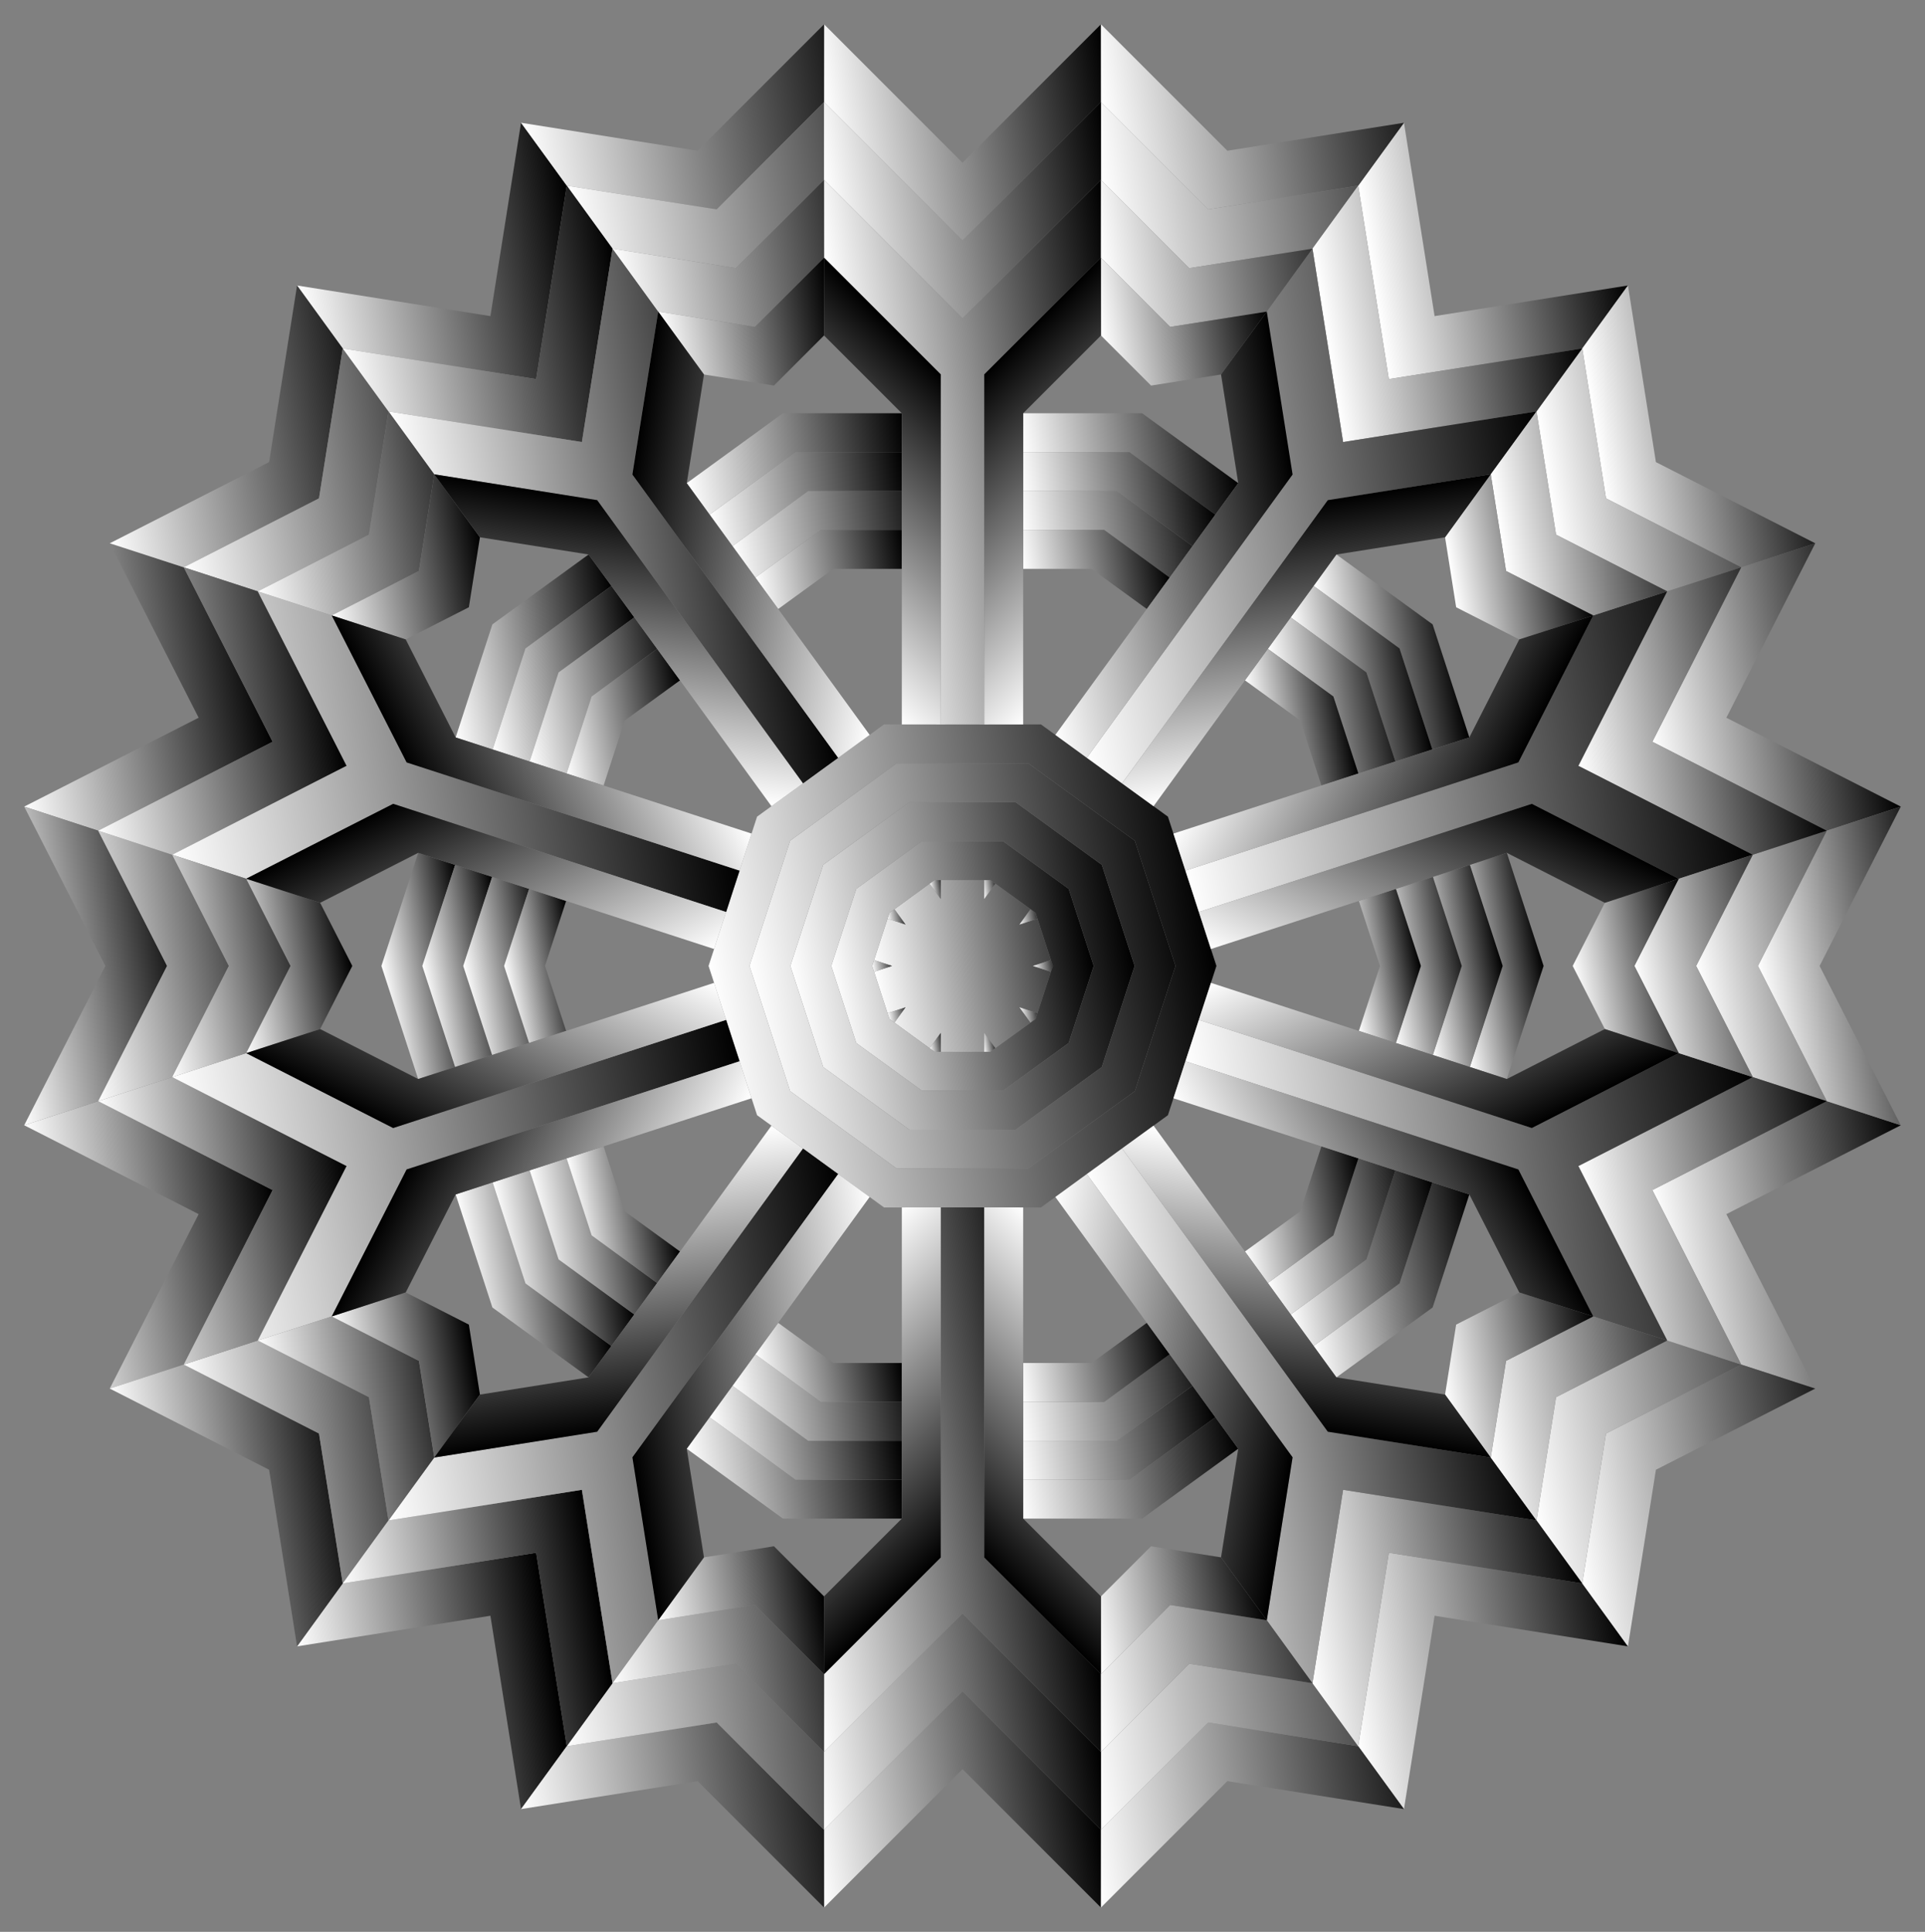 <?xml version="1.0" encoding="utf-8"?>

<!DOCTYPE svg PUBLIC "-//W3C//DTD SVG 1.1//EN" "http://www.w3.org/Graphics/SVG/1.1/DTD/svg11.dtd">
<svg version="1.1" id="Layer_1" xmlns="http://www.w3.org/2000/svg" xmlns:xlink="http://www.w3.org/1999/xlink" x="0px" y="0px"
	 viewBox="0 0 1635.507 1641.276" enable-background="new 0 0 1635.507 1641.276" xml:space="preserve">
<rect x="0" y="0" width="1635.507" height="1641.276" fill="#808080" stroke="none"/>
<g>
	
		<linearGradient id="SVGID_1_" gradientUnits="userSpaceOnUse" x1="936.951" y1="420.241" x2="1113.312" y2="420.241" gradientTransform="matrix(0.988 -0.156 0.156 0.988 -118.308 138.028)">
		<stop  offset="0" style="stop-color:#FFFFFF"/>
		<stop  offset="1" style="stop-color:#000000"/>
	</linearGradient>
	<polygon fill-rule="evenodd" clip-rule="evenodd" fill="url(#SVGID_1_)" points="970.314,351.106 1052.034,410.479 
		1032.624,437.197 959.584,384.13 869.301,384.13 869.302,351.106 	"/>
	
		<linearGradient id="SVGID_2_" gradientUnits="userSpaceOnUse" x1="1162.861" y1="613.26" x2="1273.441" y2="613.26" gradientTransform="matrix(0.988 -0.156 0.156 0.988 -118.308 138.028)">
		<stop  offset="0" style="stop-color:#FFFFFF"/>
		<stop  offset="1" style="stop-color:#000000"/>
	</linearGradient>
	<polygon fill-rule="evenodd" clip-rule="evenodd" fill="url(#SVGID_2_)" points="1217.161,530.451 1248.376,626.519 
		1216.969,636.725 1189.07,550.861 1116.03,497.794 1135.441,471.078 	"/>
	
		<linearGradient id="SVGID_3_" gradientUnits="userSpaceOnUse" x1="1230.088" y1="892.986" x2="1305.371" y2="892.986" gradientTransform="matrix(0.988 -0.156 0.156 0.988 -118.308 138.028)">
		<stop  offset="0" style="stop-color:#FFFFFF"/>
		<stop  offset="1" style="stop-color:#000000"/>
	</linearGradient>
	<polygon fill-rule="evenodd" clip-rule="evenodd" fill="url(#SVGID_3_)" points="1311.449,820.638 1280.235,916.706 
		1248.827,906.502 1276.726,820.638 1248.827,734.774 1280.235,724.57 	"/>
	
		<linearGradient id="SVGID_4_" gradientUnits="userSpaceOnUse" x1="1061.853" y1="1140.165" x2="1212.707" y2="1140.165" gradientTransform="matrix(0.988 -0.156 0.156 0.988 -118.308 138.028)">
		<stop  offset="0" style="stop-color:#FFFFFF"/>
		<stop  offset="1" style="stop-color:#000000"/>
	</linearGradient>
	<polygon fill-rule="evenodd" clip-rule="evenodd" fill="url(#SVGID_4_)" points="1217.161,1110.825 1135.441,1170.198 
		1116.03,1143.482 1189.07,1090.415 1216.969,1004.551 1248.376,1014.757 	"/>
	
		<linearGradient id="SVGID_5_" gradientUnits="userSpaceOnUse" x1="795.217" y1="1270.614" x2="984.986" y2="1270.614" gradientTransform="matrix(0.988 -0.156 0.156 0.988 -118.308 138.028)">
		<stop  offset="0" style="stop-color:#FFFFFF"/>
		<stop  offset="1" style="stop-color:#000000"/>
	</linearGradient>
	<polygon fill-rule="evenodd" clip-rule="evenodd" fill="url(#SVGID_5_)" points="970.314,1290.17 869.302,1290.17 
		869.301,1257.147 959.584,1257.147 1032.624,1204.08 1052.034,1230.797 	"/>
	
		<linearGradient id="SVGID_6_" gradientUnits="userSpaceOnUse" x1="522.195" y1="1221.036" x2="698.556" y2="1221.036" gradientTransform="matrix(0.988 -0.156 0.156 0.988 -118.308 138.028)">
		<stop  offset="0" style="stop-color:#FFFFFF"/>
		<stop  offset="1" style="stop-color:#000000"/>
	</linearGradient>
	<polygon fill-rule="evenodd" clip-rule="evenodd" fill="url(#SVGID_6_)" points="665.193,1290.17 583.473,1230.797 
		602.883,1204.08 675.923,1257.147 766.206,1257.147 766.205,1290.17 	"/>
	
		<linearGradient id="SVGID_7_" gradientUnits="userSpaceOnUse" x1="362.066" y1="1028.016" x2="472.646" y2="1028.016" gradientTransform="matrix(0.988 -0.156 0.156 0.988 -118.308 138.028)">
		<stop  offset="0" style="stop-color:#FFFFFF"/>
		<stop  offset="1" style="stop-color:#000000"/>
	</linearGradient>
	<polygon fill-rule="evenodd" clip-rule="evenodd" fill="url(#SVGID_7_)" points="418.346,1110.825 387.131,1014.757 
		418.538,1004.551 446.437,1090.415 519.478,1143.482 500.066,1170.198 	"/>
	
		<linearGradient id="SVGID_8_" gradientUnits="userSpaceOnUse" x1="330.137" y1="748.29" x2="405.42" y2="748.29" gradientTransform="matrix(0.988 -0.156 0.156 0.988 -118.308 138.028)">
		<stop  offset="0" style="stop-color:#FFFFFF"/>
		<stop  offset="1" style="stop-color:#000000"/>
	</linearGradient>
	<polygon fill-rule="evenodd" clip-rule="evenodd" fill="url(#SVGID_8_)" points="324.058,820.638 355.273,724.57 
		386.68,734.774 358.781,820.638 386.68,906.502 355.273,916.706 	"/>
	
		<linearGradient id="SVGID_9_" gradientUnits="userSpaceOnUse" x1="422.8" y1="501.111" x2="573.654" y2="501.111" gradientTransform="matrix(0.988 -0.156 0.156 0.988 -118.308 138.028)">
		<stop  offset="0" style="stop-color:#FFFFFF"/>
		<stop  offset="1" style="stop-color:#000000"/>
	</linearGradient>
	<polygon fill-rule="evenodd" clip-rule="evenodd" fill="url(#SVGID_9_)" points="418.346,530.451 500.066,471.078 
		519.478,497.794 446.437,550.861 418.538,636.725 387.131,626.519 	"/>
	
		<linearGradient id="SVGID_10_" gradientUnits="userSpaceOnUse" x1="650.521" y1="370.663" x2="840.291" y2="370.663" gradientTransform="matrix(0.988 -0.156 0.156 0.988 -118.308 138.028)">
		<stop  offset="0" style="stop-color:#FFFFFF"/>
		<stop  offset="1" style="stop-color:#000000"/>
	</linearGradient>
	<polygon fill-rule="evenodd" clip-rule="evenodd" fill="url(#SVGID_10_)" points="665.193,351.106 766.205,351.106 
		766.206,384.13 675.923,384.13 602.883,437.197 583.473,410.479 	"/>
	
		<linearGradient id="SVGID_11_" gradientUnits="userSpaceOnUse" x1="931.746" y1="448.256" x2="1089.954" y2="448.256" gradientTransform="matrix(0.988 -0.156 0.156 0.988 -118.308 138.028)">
		<stop  offset="0" style="stop-color:#FFFFFF"/>
		<stop  offset="1" style="stop-color:#000000"/>
	</linearGradient>
	<polygon fill-rule="evenodd" clip-rule="evenodd" fill="url(#SVGID_11_)" points="948.839,417.197 1013.214,463.969 
		1032.616,437.198 959.582,384.136 869.307,384.136 869.268,417.197 	"/>
	
		<linearGradient id="SVGID_12_" gradientUnits="userSpaceOnUse" x1="1139.455" y1="627.542" x2="1240.817" y2="627.542" gradientTransform="matrix(0.988 -0.156 0.156 0.988 -118.308 138.028)">
		<stop  offset="0" style="stop-color:#FFFFFF"/>
		<stop  offset="1" style="stop-color:#000000"/>
	</linearGradient>
	<polygon fill-rule="evenodd" clip-rule="evenodd" fill="url(#SVGID_12_)" points="1160.941,571.298 1185.53,646.975 
		1216.961,636.721 1189.065,550.865 1116.031,497.803 1096.566,524.527 	"/>
	
		<linearGradient id="SVGID_13_" gradientUnits="userSpaceOnUse" x1="1200.609" y1="888.072" x2="1271.069" y2="888.072" gradientTransform="matrix(0.988 -0.156 0.156 0.988 -118.308 138.028)">
		<stop  offset="0" style="stop-color:#FFFFFF"/>
		<stop  offset="1" style="stop-color:#000000"/>
	</linearGradient>
	<polygon fill-rule="evenodd" clip-rule="evenodd" fill="url(#SVGID_13_)" points="1241.956,820.638 1217.367,896.315 
		1248.823,906.494 1276.719,820.638 1248.823,734.782 1217.367,744.961 	"/>
	
		<linearGradient id="SVGID_14_" gradientUnits="userSpaceOnUse" x1="1046.811" y1="1117.928" x2="1183.275" y2="1117.928" gradientTransform="matrix(0.988 -0.156 0.156 0.988 -118.308 138.028)">
		<stop  offset="0" style="stop-color:#FFFFFF"/>
		<stop  offset="1" style="stop-color:#000000"/>
	</linearGradient>
	<polygon fill-rule="evenodd" clip-rule="evenodd" fill="url(#SVGID_14_)" points="1160.941,1069.978 1096.566,1116.749 
		1116.031,1143.474 1189.065,1090.411 1216.961,1004.555 1185.53,994.301 	"/>
	
		<linearGradient id="SVGID_15_" gradientUnits="userSpaceOnUse" x1="800.388" y1="1238.723" x2="969.987" y2="1238.723" gradientTransform="matrix(0.988 -0.156 0.156 0.988 -118.308 138.028)">
		<stop  offset="0" style="stop-color:#FFFFFF"/>
		<stop  offset="1" style="stop-color:#000000"/>
	</linearGradient>
	<polygon fill-rule="evenodd" clip-rule="evenodd" fill="url(#SVGID_15_)" points="948.839,1224.079 869.268,1224.079 
		869.307,1257.14 959.582,1257.14 1032.616,1204.079 1013.214,1177.308 	"/>
	
		<linearGradient id="SVGID_16_" gradientUnits="userSpaceOnUse" x1="545.554" y1="1193.021" x2="703.762" y2="1193.021" gradientTransform="matrix(0.988 -0.156 0.156 0.988 -118.308 138.028)">
		<stop  offset="0" style="stop-color:#FFFFFF"/>
		<stop  offset="1" style="stop-color:#000000"/>
	</linearGradient>
	<polygon fill-rule="evenodd" clip-rule="evenodd" fill="url(#SVGID_16_)" points="686.668,1224.079 622.293,1177.308 
		602.892,1204.079 675.925,1257.14 766.2,1257.14 766.239,1224.079 	"/>
	
		<linearGradient id="SVGID_17_" gradientUnits="userSpaceOnUse" x1="394.69" y1="1013.734" x2="496.052" y2="1013.734" gradientTransform="matrix(0.988 -0.156 0.156 0.988 -118.308 138.028)">
		<stop  offset="0" style="stop-color:#FFFFFF"/>
		<stop  offset="1" style="stop-color:#000000"/>
	</linearGradient>
	<polygon fill-rule="evenodd" clip-rule="evenodd" fill="url(#SVGID_17_)" points="474.567,1069.978 449.978,994.301 
		418.546,1004.555 446.442,1090.411 519.476,1143.474 538.941,1116.749 	"/>
	
		<linearGradient id="SVGID_18_" gradientUnits="userSpaceOnUse" x1="364.438" y1="753.204" x2="434.898" y2="753.204" gradientTransform="matrix(0.988 -0.156 0.156 0.988 -118.308 138.028)">
		<stop  offset="0" style="stop-color:#FFFFFF"/>
		<stop  offset="1" style="stop-color:#000000"/>
	</linearGradient>
	<polygon fill-rule="evenodd" clip-rule="evenodd" fill="url(#SVGID_18_)" points="393.551,820.638 418.14,744.961 
		386.684,734.782 358.788,820.638 386.684,906.494 418.14,896.315 	"/>
	
		<linearGradient id="SVGID_19_" gradientUnits="userSpaceOnUse" x1="452.232" y1="523.348" x2="588.696" y2="523.348" gradientTransform="matrix(0.988 -0.156 0.156 0.988 -118.308 138.028)">
		<stop  offset="0" style="stop-color:#FFFFFF"/>
		<stop  offset="1" style="stop-color:#000000"/>
	</linearGradient>
	<polygon fill-rule="evenodd" clip-rule="evenodd" fill="url(#SVGID_19_)" points="474.567,571.298 538.941,524.527 
		519.476,497.803 446.442,550.865 418.546,636.721 449.978,646.975 	"/>
	
		<linearGradient id="SVGID_20_" gradientUnits="userSpaceOnUse" x1="665.52" y1="402.553" x2="835.119" y2="402.553" gradientTransform="matrix(0.988 -0.156 0.156 0.988 -118.308 138.028)">
		<stop  offset="0" style="stop-color:#FFFFFF"/>
		<stop  offset="1" style="stop-color:#000000"/>
	</linearGradient>
	<polygon fill-rule="evenodd" clip-rule="evenodd" fill="url(#SVGID_20_)" points="686.668,417.197 766.239,417.197 
		766.2,384.136 675.925,384.136 602.892,437.198 622.293,463.969 	"/>
	
		<linearGradient id="SVGID_21_" gradientUnits="userSpaceOnUse" x1="926.582" y1="476.25" x2="1066.605" y2="476.25" gradientTransform="matrix(0.988 -0.156 0.156 0.988 -118.308 138.028)">
		<stop  offset="0" style="stop-color:#FFFFFF"/>
		<stop  offset="1" style="stop-color:#1E1E1E"/>
	</linearGradient>
	<polygon fill-rule="evenodd" clip-rule="evenodd" fill="url(#SVGID_21_)" points="938.108,450.225 993.805,490.68 
		1013.215,463.962 948.84,417.195 869.271,417.192 869.27,450.216 	"/>
	
		<linearGradient id="SVGID_22_" gradientUnits="userSpaceOnUse" x1="1116.109" y1="641.798" x2="1208.174" y2="641.798" gradientTransform="matrix(0.988 -0.156 0.156 0.988 -118.308 138.028)">
		<stop  offset="0" style="stop-color:#FFFFFF"/>
		<stop  offset="1" style="stop-color:#1E1E1E"/>
	</linearGradient>
	<polygon fill-rule="evenodd" clip-rule="evenodd" fill="url(#SVGID_22_)" points="1132.846,591.71 1154.127,657.177 
		1185.534,646.971 1160.943,571.296 1096.572,524.524 1077.16,551.24 	"/>
	
		<linearGradient id="SVGID_23_" gradientUnits="userSpaceOnUse" x1="1171.191" y1="883.153" x2="1236.737" y2="883.153" gradientTransform="matrix(0.988 -0.156 0.156 0.988 -118.308 138.028)">
		<stop  offset="0" style="stop-color:#FFFFFF"/>
		<stop  offset="1" style="stop-color:#1E1E1E"/>
	</linearGradient>
	<polygon fill-rule="evenodd" clip-rule="evenodd" fill="url(#SVGID_23_)" points="1207.229,820.638 1185.966,886.11 
		1217.373,896.314 1241.959,820.638 1217.373,744.962 1185.966,755.166 	"/>
	
		<linearGradient id="SVGID_24_" gradientUnits="userSpaceOnUse" x1="1031.823" y1="1095.716" x2="1153.838" y2="1095.716" gradientTransform="matrix(0.988 -0.156 0.156 0.988 -118.308 138.028)">
		<stop  offset="0" style="stop-color:#FFFFFF"/>
		<stop  offset="1" style="stop-color:#1E1E1E"/>
	</linearGradient>
	<polygon fill-rule="evenodd" clip-rule="evenodd" fill="url(#SVGID_24_)" points="1132.846,1049.566 1077.16,1090.036 
		1096.572,1116.752 1160.943,1069.98 1185.534,994.306 1154.127,984.1 	"/>
	
		<linearGradient id="SVGID_25_" gradientUnits="userSpaceOnUse" x1="805.524" y1="1206.848" x2="955.012" y2="1206.848" gradientTransform="matrix(0.988 -0.156 0.156 0.988 -118.308 138.028)">
		<stop  offset="0" style="stop-color:#FFFFFF"/>
		<stop  offset="1" style="stop-color:#1E1E1E"/>
	</linearGradient>
	<polygon fill-rule="evenodd" clip-rule="evenodd" fill="url(#SVGID_25_)" points="938.108,1191.051 869.27,1191.061 
		869.271,1224.084 948.84,1224.082 1013.215,1177.314 993.805,1150.597 	"/>
	
		<linearGradient id="SVGID_26_" gradientUnits="userSpaceOnUse" x1="568.902" y1="1165.026" x2="708.925" y2="1165.026" gradientTransform="matrix(0.988 -0.156 0.156 0.988 -118.308 138.028)">
		<stop  offset="0" style="stop-color:#FFFFFF"/>
		<stop  offset="1" style="stop-color:#1E1E1E"/>
	</linearGradient>
	<polygon fill-rule="evenodd" clip-rule="evenodd" fill="url(#SVGID_26_)" points="697.399,1191.051 641.702,1150.597 
		622.292,1177.314 686.667,1224.082 766.236,1224.084 766.237,1191.061 	"/>
	
		<linearGradient id="SVGID_27_" gradientUnits="userSpaceOnUse" x1="427.334" y1="999.478" x2="519.398" y2="999.478" gradientTransform="matrix(0.988 -0.156 0.156 0.988 -118.308 138.028)">
		<stop  offset="0" style="stop-color:#FFFFFF"/>
		<stop  offset="1" style="stop-color:#1E1E1E"/>
	</linearGradient>
	<polygon fill-rule="evenodd" clip-rule="evenodd" fill="url(#SVGID_27_)" points="502.662,1049.566 481.38,984.1 
		449.973,994.306 474.564,1069.98 538.936,1116.752 558.347,1090.036 	"/>
	
		<linearGradient id="SVGID_28_" gradientUnits="userSpaceOnUse" x1="398.771" y1="758.124" x2="464.317" y2="758.124" gradientTransform="matrix(0.988 -0.156 0.156 0.988 -118.308 138.028)">
		<stop  offset="0" style="stop-color:#FFFFFF"/>
		<stop  offset="1" style="stop-color:#1E1E1E"/>
	</linearGradient>
	<polygon fill-rule="evenodd" clip-rule="evenodd" fill="url(#SVGID_28_)" points="428.278,820.638 449.541,755.166 
		418.134,744.962 393.548,820.638 418.134,896.314 449.541,886.11 	"/>
	
		<linearGradient id="SVGID_29_" gradientUnits="userSpaceOnUse" x1="481.669" y1="545.561" x2="603.684" y2="545.561" gradientTransform="matrix(0.988 -0.156 0.156 0.988 -118.308 138.028)">
		<stop  offset="0" style="stop-color:#FFFFFF"/>
		<stop  offset="1" style="stop-color:#1E1E1E"/>
	</linearGradient>
	<polygon fill-rule="evenodd" clip-rule="evenodd" fill="url(#SVGID_29_)" points="502.662,591.71 558.347,551.24 
		538.936,524.524 474.564,571.296 449.973,646.971 481.38,657.177 	"/>
	
		<linearGradient id="SVGID_30_" gradientUnits="userSpaceOnUse" x1="680.495" y1="434.428" x2="829.984" y2="434.428" gradientTransform="matrix(0.988 -0.156 0.156 0.988 -118.308 138.028)">
		<stop  offset="0" style="stop-color:#FFFFFF"/>
		<stop  offset="1" style="stop-color:#1E1E1E"/>
	</linearGradient>
	<polygon fill-rule="evenodd" clip-rule="evenodd" fill="url(#SVGID_30_)" points="697.399,450.225 766.237,450.216 
		766.236,417.192 686.667,417.195 622.292,463.962 641.702,490.68 	"/>
	
		<linearGradient id="SVGID_31_" gradientUnits="userSpaceOnUse" x1="921.448" y1="504.235" x2="1043.255" y2="504.235" gradientTransform="matrix(0.988 -0.156 0.156 0.988 -118.308 138.028)">
		<stop  offset="0" style="stop-color:#FFFFFF"/>
		<stop  offset="1" style="stop-color:#000000"/>
	</linearGradient>
	<polygon fill-rule="evenodd" clip-rule="evenodd" fill="url(#SVGID_31_)" points="938.108,450.225 993.805,490.68 
		974.34,517.406 927.368,483.279 869.308,483.279 869.27,450.216 	"/>
	
		<linearGradient id="SVGID_32_" gradientUnits="userSpaceOnUse" x1="1092.757" y1="656.04" x2="1175.557" y2="656.04" gradientTransform="matrix(0.988 -0.156 0.156 0.988 -118.308 138.028)">
		<stop  offset="0" style="stop-color:#FFFFFF"/>
		<stop  offset="1" style="stop-color:#000000"/>
	</linearGradient>
	<polygon fill-rule="evenodd" clip-rule="evenodd" fill="url(#SVGID_32_)" points="1132.846,591.71 1154.127,657.177 
		1122.67,667.357 1104.729,612.138 1057.757,578.011 1077.16,551.24 	"/>
	
		<linearGradient id="SVGID_33_" gradientUnits="userSpaceOnUse" x1="1141.748" y1="878.239" x2="1202.434" y2="878.239" gradientTransform="matrix(0.988 -0.156 0.156 0.988 -118.308 138.028)">
		<stop  offset="0" style="stop-color:#FFFFFF"/>
		<stop  offset="1" style="stop-color:#000000"/>
	</linearGradient>
	<polygon fill-rule="evenodd" clip-rule="evenodd" fill="url(#SVGID_33_)" points="1207.229,820.638 1185.966,886.11 
		1154.533,875.857 1172.475,820.638 1154.533,765.419 1185.966,755.166 	"/>
	
		<linearGradient id="SVGID_34_" gradientUnits="userSpaceOnUse" x1="1016.847" y1="1073.515" x2="1124.415" y2="1073.515" gradientTransform="matrix(0.988 -0.156 0.156 0.988 -118.308 138.028)">
		<stop  offset="0" style="stop-color:#FFFFFF"/>
		<stop  offset="1" style="stop-color:#000000"/>
	</linearGradient>
	<polygon fill-rule="evenodd" clip-rule="evenodd" fill="url(#SVGID_34_)" points="1132.846,1049.566 1077.16,1090.036 
		1057.757,1063.265 1104.729,1029.138 1122.67,973.919 1154.127,984.1 	"/>
	
		<linearGradient id="SVGID_35_" gradientUnits="userSpaceOnUse" x1="810.689" y1="1174.976" x2="940.021" y2="1174.976" gradientTransform="matrix(0.988 -0.156 0.156 0.988 -118.308 138.028)">
		<stop  offset="0" style="stop-color:#FFFFFF"/>
		<stop  offset="1" style="stop-color:#000000"/>
	</linearGradient>
	<polygon fill-rule="evenodd" clip-rule="evenodd" fill="url(#SVGID_35_)" points="938.108,1191.051 869.27,1191.061 
		869.308,1157.998 927.368,1157.998 974.34,1123.871 993.805,1150.597 	"/>
	
		<linearGradient id="SVGID_36_" gradientUnits="userSpaceOnUse" x1="592.253" y1="1137.042" x2="714.059" y2="1137.042" gradientTransform="matrix(0.988 -0.156 0.156 0.988 -118.308 138.028)">
		<stop  offset="0" style="stop-color:#FFFFFF"/>
		<stop  offset="1" style="stop-color:#000000"/>
	</linearGradient>
	<polygon fill-rule="evenodd" clip-rule="evenodd" fill="url(#SVGID_36_)" points="697.399,1191.051 641.702,1150.597 
		661.167,1123.871 708.139,1157.998 766.199,1157.998 766.237,1191.061 	"/>
	
		<linearGradient id="SVGID_37_" gradientUnits="userSpaceOnUse" x1="459.95" y1="985.236" x2="542.75" y2="985.236" gradientTransform="matrix(0.988 -0.156 0.156 0.988 -118.308 138.028)">
		<stop  offset="0" style="stop-color:#FFFFFF"/>
		<stop  offset="1" style="stop-color:#000000"/>
	</linearGradient>
	<polygon fill-rule="evenodd" clip-rule="evenodd" fill="url(#SVGID_37_)" points="502.662,1049.566 481.38,984.1 
		512.837,973.919 530.778,1029.138 577.75,1063.265 558.347,1090.036 	"/>
	
		<linearGradient id="SVGID_38_" gradientUnits="userSpaceOnUse" x1="433.074" y1="763.037" x2="493.759" y2="763.037" gradientTransform="matrix(0.988 -0.156 0.156 0.988 -118.308 138.028)">
		<stop  offset="0" style="stop-color:#FFFFFF"/>
		<stop  offset="1" style="stop-color:#000000"/>
	</linearGradient>
	<polygon fill-rule="evenodd" clip-rule="evenodd" fill="url(#SVGID_38_)" points="428.278,820.638 449.541,755.166 
		480.974,765.419 463.033,820.638 480.974,875.857 449.541,886.11 	"/>
	
		<linearGradient id="SVGID_39_" gradientUnits="userSpaceOnUse" x1="511.092" y1="567.761" x2="618.66" y2="567.761" gradientTransform="matrix(0.988 -0.156 0.156 0.988 -118.308 138.028)">
		<stop  offset="0" style="stop-color:#FFFFFF"/>
		<stop  offset="1" style="stop-color:#000000"/>
	</linearGradient>
	<polygon fill-rule="evenodd" clip-rule="evenodd" fill="url(#SVGID_39_)" points="502.662,591.71 558.347,551.24 
		577.75,578.011 530.778,612.138 512.837,667.357 481.38,657.177 	"/>
	
		<linearGradient id="SVGID_40_" gradientUnits="userSpaceOnUse" x1="695.486" y1="466.301" x2="824.819" y2="466.301" gradientTransform="matrix(0.988 -0.156 0.156 0.988 -118.308 138.028)">
		<stop  offset="0" style="stop-color:#FFFFFF"/>
		<stop  offset="1" style="stop-color:#000000"/>
	</linearGradient>
	<polygon fill-rule="evenodd" clip-rule="evenodd" fill="url(#SVGID_40_)" points="697.399,450.225 766.237,450.216 
		766.199,483.279 708.139,483.279 661.167,517.406 641.702,490.68 	"/>
	
		<linearGradient id="SVGID_41_" gradientUnits="userSpaceOnUse" x1="742.789" y1="820.638" x2="892.718" y2="820.638" gradientTransform="matrix(0.988 -0.156 0.156 0.988 -118.308 138.028)">
		<stop  offset="0" style="stop-color:#FFFFFF"/>
		<stop  offset="1" style="stop-color:#404040"/>
	</linearGradient>
	<polygon fill-rule="evenodd" clip-rule="evenodd" fill="url(#SVGID_41_)" points="860.656,761.587 845.68,750.733 
		836.25,763.712 836.25,747.669 817.754,747.648 799.257,747.669 799.257,763.712 789.827,750.733 774.851,761.587 
		759.899,772.477 769.329,785.456 754.072,780.498 748.335,798.083 742.64,815.681 757.898,820.638 742.64,825.596 
		748.335,843.193 754.072,860.778 769.329,855.821 759.899,868.799 774.851,879.689 789.827,890.543 799.257,877.565 
		799.257,893.607 817.754,893.629 836.25,893.607 836.25,877.565 845.68,890.543 860.656,879.689 875.608,868.799 
		866.178,855.821 881.436,860.778 887.172,843.193 892.867,825.596 877.61,820.638 892.867,815.681 887.172,798.083 
		881.436,780.498 866.178,785.456 875.608,772.477 	"/>
	
		<linearGradient id="SVGID_42_" gradientUnits="userSpaceOnUse" x1="844.924" y1="759.386" x2="856.275" y2="759.386" gradientTransform="matrix(0.988 -0.156 0.156 0.988 -118.308 138.028)">
		<stop  offset="0" style="stop-color:#FFFFFF"/>
		<stop  offset="1" style="stop-color:#373737"/>
	</linearGradient>
	<polygon fill-rule="evenodd" clip-rule="evenodd" fill="url(#SVGID_42_)" points="841.465,747.661 845.683,750.733 
		836.247,763.72 836.248,747.667 	"/>
	
		<linearGradient id="SVGID_43_" gradientUnits="userSpaceOnUse" x1="871.078" y1="787.793" x2="886.933" y2="787.793" gradientTransform="matrix(0.988 -0.156 0.156 0.988 -118.308 138.028)">
		<stop  offset="0" style="stop-color:#FFFFFF"/>
		<stop  offset="1" style="stop-color:#373737"/>
	</linearGradient>
	<polygon fill-rule="evenodd" clip-rule="evenodd" fill="url(#SVGID_43_)" points="879.832,775.536 881.438,780.5 
		866.171,785.461 875.607,772.474 	"/>
	
		<linearGradient id="SVGID_44_" gradientUnits="userSpaceOnUse" x1="876.864" y1="832.389" x2="893.542" y2="832.389" gradientTransform="matrix(0.988 -0.156 0.156 0.988 -118.308 138.028)">
		<stop  offset="0" style="stop-color:#FFFFFF"/>
		<stop  offset="1" style="stop-color:#373737"/>
	</linearGradient>
	<polygon fill-rule="evenodd" clip-rule="evenodd" fill="url(#SVGID_44_)" points="894.486,820.638 892.868,825.599 
		877.601,820.638 892.868,815.678 	"/>
	
		<linearGradient id="SVGID_45_" gradientUnits="userSpaceOnUse" x1="860.072" y1="870.108" x2="874.375" y2="870.108" gradientTransform="matrix(0.988 -0.156 0.156 0.988 -118.308 138.028)">
		<stop  offset="0" style="stop-color:#FFFFFF"/>
		<stop  offset="1" style="stop-color:#373737"/>
	</linearGradient>
	<polygon fill-rule="evenodd" clip-rule="evenodd" fill="url(#SVGID_45_)" points="879.832,865.741 875.607,868.803 
		866.171,855.816 881.438,860.776 	"/>
	
		<linearGradient id="SVGID_46_" gradientUnits="userSpaceOnUse" x1="824.605" y1="888.088" x2="834.404" y2="888.088" gradientTransform="matrix(0.988 -0.156 0.156 0.988 -118.308 138.028)">
		<stop  offset="0" style="stop-color:#FFFFFF"/>
		<stop  offset="1" style="stop-color:#373737"/>
	</linearGradient>
	<polygon fill-rule="evenodd" clip-rule="evenodd" fill="url(#SVGID_46_)" points="841.465,893.615 836.248,893.609 
		836.247,877.557 845.683,890.544 	"/>
	
		<linearGradient id="SVGID_47_" gradientUnits="userSpaceOnUse" x1="779.232" y1="881.89" x2="790.583" y2="881.89" gradientTransform="matrix(0.988 -0.156 0.156 0.988 -118.308 138.028)">
		<stop  offset="0" style="stop-color:#FFFFFF"/>
		<stop  offset="1" style="stop-color:#373737"/>
	</linearGradient>
	<polygon fill-rule="evenodd" clip-rule="evenodd" fill="url(#SVGID_47_)" points="794.042,893.615 789.824,890.544 
		799.26,877.557 799.26,893.609 	"/>
	
		<linearGradient id="SVGID_48_" gradientUnits="userSpaceOnUse" x1="748.574" y1="853.484" x2="764.429" y2="853.484" gradientTransform="matrix(0.988 -0.156 0.156 0.988 -118.308 138.028)">
		<stop  offset="0" style="stop-color:#FFFFFF"/>
		<stop  offset="1" style="stop-color:#373737"/>
	</linearGradient>
	<polygon fill-rule="evenodd" clip-rule="evenodd" fill="url(#SVGID_48_)" points="755.675,865.741 754.069,860.776 
		769.336,855.816 759.9,868.803 	"/>
	
		<linearGradient id="SVGID_49_" gradientUnits="userSpaceOnUse" x1="741.966" y1="808.888" x2="758.643" y2="808.888" gradientTransform="matrix(0.988 -0.156 0.156 0.988 -118.308 138.028)">
		<stop  offset="0" style="stop-color:#FFFFFF"/>
		<stop  offset="1" style="stop-color:#373737"/>
	</linearGradient>
	<polygon fill-rule="evenodd" clip-rule="evenodd" fill="url(#SVGID_49_)" points="741.021,820.638 742.639,815.678 
		757.906,820.638 742.639,825.599 	"/>
	
		<linearGradient id="SVGID_50_" gradientUnits="userSpaceOnUse" x1="761.132" y1="771.168" x2="775.435" y2="771.168" gradientTransform="matrix(0.988 -0.156 0.156 0.988 -118.308 138.028)">
		<stop  offset="0" style="stop-color:#FFFFFF"/>
		<stop  offset="1" style="stop-color:#373737"/>
	</linearGradient>
	<polygon fill-rule="evenodd" clip-rule="evenodd" fill="url(#SVGID_50_)" points="755.675,775.536 759.9,772.474 
		769.336,785.461 754.069,780.5 	"/>
	
		<linearGradient id="SVGID_51_" gradientUnits="userSpaceOnUse" x1="801.104" y1="753.189" x2="810.903" y2="753.189" gradientTransform="matrix(0.988 -0.156 0.156 0.988 -118.308 138.028)">
		<stop  offset="0" style="stop-color:#FFFFFF"/>
		<stop  offset="1" style="stop-color:#373737"/>
	</linearGradient>
	<polygon fill-rule="evenodd" clip-rule="evenodd" fill="url(#SVGID_51_)" points="794.042,747.661 799.26,747.667 
		799.26,763.72 789.824,750.733 	"/>
	
		<linearGradient id="SVGID_52_" gradientUnits="userSpaceOnUse" x1="707.647" y1="820.638" x2="927.861" y2="820.638" gradientTransform="matrix(0.988 -0.156 0.156 0.988 -118.308 138.028)">
		<stop  offset="0" style="stop-color:#FFFFFF"/>
		<stop  offset="1" style="stop-color:#000000"/>
	</linearGradient>
	<path fill-rule="evenodd" clip-rule="evenodd" fill="url(#SVGID_52_)" d="M841.468,747.651h-47.43l-38.371,27.878
		l-14.657,45.108l14.657,45.108l38.371,27.878h47.43l38.371-27.878l14.657-45.108l-14.657-45.108L841.468,747.651z
		 M852.203,714.615l55.74,40.497l21.291,65.526l-21.291,65.526l-55.74,40.497h-68.898l-55.74-40.497
		l-21.291-65.526l21.291-65.526l55.74-40.497H852.203z"/>
	
		<linearGradient id="SVGID_53_" gradientUnits="userSpaceOnUse" x1="673.309" y1="820.638" x2="962.198" y2="820.638" gradientTransform="matrix(0.988 -0.156 0.156 0.988 -118.308 138.028)">
		<stop  offset="0" style="stop-color:#FFFFFF"/>
		<stop  offset="1" style="stop-color:#000000"/>
	</linearGradient>
	<path fill-rule="evenodd" clip-rule="evenodd" fill="url(#SVGID_53_)" d="M862.946,681.551h-90.384l-73.122,53.127
		l-27.93,85.96l27.93,85.96l73.122,53.127h90.384l73.122-53.127l27.93-85.96l-27.93-85.96L862.946,681.551z
		 M852.202,714.619l55.738,40.496l21.29,65.524l-21.29,65.524l-55.738,40.496h-68.896l-55.738-40.496l-21.29-65.524
		l21.29-65.524l55.738-40.496H852.202z"/>
	
		<linearGradient id="SVGID_54_" gradientUnits="userSpaceOnUse" x1="638.979" y1="820.638" x2="996.528" y2="820.638" gradientTransform="matrix(0.988 -0.156 0.156 0.988 -118.308 138.028)">
		<stop  offset="0" style="stop-color:#FFFFFF"/>
		<stop  offset="1" style="stop-color:#0C0C0C"/>
	</linearGradient>
	<path fill-rule="evenodd" clip-rule="evenodd" fill="url(#SVGID_54_)" d="M918.933,681.377l-45.246-32.883l-55.933,0.008
		l-55.933-0.008l-45.246,32.883l-45.255,32.87l-17.277,53.198l-17.292,53.193l17.292,53.193l17.277,53.198
		l45.255,32.87l45.246,32.883l55.933-0.008l55.933,0.008l45.246-32.883l45.255-32.87l17.277-53.198l17.292-53.193
		l-17.292-53.193l-17.277-53.198L918.933,681.377z M862.949,681.54l73.128,53.131l27.933,85.967l-27.933,85.967
		l-73.128,53.131h-90.391l-73.128-53.131l-27.933-85.967l27.933-85.967l73.128-53.131H862.949z"/>
	
		<linearGradient id="SVGID_55_" gradientUnits="userSpaceOnUse" x1="604.667" y1="820.638" x2="1030.84" y2="820.638" gradientTransform="matrix(0.988 -0.156 0.156 0.988 -118.308 138.028)">
		<stop  offset="0" style="stop-color:#FFFFFF"/>
		<stop  offset="1" style="stop-color:#000000"/>
	</linearGradient>
	<path fill-rule="evenodd" clip-rule="evenodd" fill="url(#SVGID_55_)" d="M918.933,681.376L873.687,648.493l-55.933,0.008
		l-55.933-0.008l-45.246,32.883l-45.256,32.87l-17.277,53.198l-17.292,53.193l17.292,53.193l17.277,53.198
		l45.256,32.87l45.246,32.883l55.933-0.008l55.933,0.008l45.246-32.883l45.256-32.87l17.277-53.198l17.292-53.193
		l-17.292-53.193l-17.277-53.198L918.933,681.376z M884.422,615.455l107.871,78.373l41.203,126.81l-41.203,126.81
		l-107.871,78.373H751.086l-107.871-78.373l-41.203-126.81l41.203-126.81l107.871-78.373H884.422z"/>
	
		<linearGradient id="SVGID_56_" gradientUnits="userSpaceOnUse" x1="1253.52" y1="278.332" x2="1466.6" y2="278.332" gradientTransform="matrix(0.988 -0.156 0.156 0.988 -118.308 138.028)">
		<stop  offset="0" style="stop-color:#FFFFFF"/>
		<stop  offset="1" style="stop-color:#000000"/>
	</linearGradient>
	<polygon fill-rule="evenodd" clip-rule="evenodd" fill="url(#SVGID_56_)" points="1218.854,268.571 1192.835,104.297 
		1153.959,157.739 1179.986,322.068 1344.315,296.041 1383.128,242.553 	"/>
	
		<linearGradient id="SVGID_57_" gradientUnits="userSpaceOnUse" x1="1426.433" y1="700.679" x2="1626.302" y2="700.679" gradientTransform="matrix(0.988 -0.156 0.156 0.988 -118.308 138.028)">
		<stop  offset="0" style="stop-color:#FFFFFF"/>
		<stop  offset="1" style="stop-color:#000000"/>
	</linearGradient>
	<polygon fill-rule="evenodd" clip-rule="evenodd" fill="url(#SVGID_57_)" points="1466.747,609.767 1542.256,461.573 
		1479.391,481.958 1403.858,630.201 1552.101,705.735 1614.941,685.276 	"/>
	
		<linearGradient id="SVGID_58_" gradientUnits="userSpaceOnUse" x1="1366.851" y1="1168.812" x2="1583.951" y2="1168.812" gradientTransform="matrix(0.988 -0.156 0.156 0.988 -118.308 138.028)">
		<stop  offset="0" style="stop-color:#FFFFFF"/>
		<stop  offset="1" style="stop-color:#000000"/>
	</linearGradient>
	<polygon fill-rule="evenodd" clip-rule="evenodd" fill="url(#SVGID_58_)" points="1466.747,1031.509 1614.941,956 
		1552.101,935.542 1403.858,1011.075 1479.391,1159.318 1542.256,1179.703 	"/>
	
		<linearGradient id="SVGID_59_" gradientUnits="userSpaceOnUse" x1="1046.12" y1="1478.286" x2="1285.735" y2="1478.286" gradientTransform="matrix(0.988 -0.156 0.156 0.988 -118.308 138.028)">
		<stop  offset="0" style="stop-color:#FFFFFF"/>
		<stop  offset="1" style="stop-color:#000000"/>
	</linearGradient>
	<polygon fill-rule="evenodd" clip-rule="evenodd" fill="url(#SVGID_59_)" points="1218.854,1372.705 1383.128,1398.724 
		1344.315,1345.235 1179.986,1319.208 1153.959,1483.537 1192.835,1536.98 	"/>
	
		<linearGradient id="SVGID_60_" gradientUnits="userSpaceOnUse" x1="576.446" y1="1529.252" x2="819.142" y2="1529.252" gradientTransform="matrix(0.988 -0.156 0.156 0.988 -118.308 138.028)">
		<stop  offset="0" style="stop-color:#FFFFFF"/>
		<stop  offset="1" style="stop-color:#000000"/>
	</linearGradient>
	<polygon fill-rule="evenodd" clip-rule="evenodd" fill="url(#SVGID_60_)" points="817.754,1503.031 935.361,1620.638 
		935.4,1554.551 817.754,1436.905 700.107,1554.551 700.146,1620.638 	"/>
	
		<linearGradient id="SVGID_61_" gradientUnits="userSpaceOnUse" x1="168.907" y1="1362.945" x2="381.987" y2="1362.945" gradientTransform="matrix(0.988 -0.156 0.156 0.988 -118.308 138.028)">
		<stop  offset="0" style="stop-color:#FFFFFF"/>
		<stop  offset="1" style="stop-color:#000000"/>
	</linearGradient>
	<polygon fill-rule="evenodd" clip-rule="evenodd" fill="url(#SVGID_61_)" points="416.653,1372.705 442.672,1536.98 
		481.548,1483.537 455.521,1319.208 291.193,1345.235 252.379,1398.724 	"/>
	
		<linearGradient id="SVGID_62_" gradientUnits="userSpaceOnUse" x1="9.205" y1="940.597" x2="209.074" y2="940.597" gradientTransform="matrix(0.988 -0.156 0.156 0.988 -118.308 138.028)">
		<stop  offset="0" style="stop-color:#FFFFFF"/>
		<stop  offset="1" style="stop-color:#000000"/>
	</linearGradient>
	<polygon fill-rule="evenodd" clip-rule="evenodd" fill="url(#SVGID_62_)" points="168.76,1031.509 93.251,1179.703 
		156.116,1159.318 231.649,1011.075 83.406,935.542 20.566,956 	"/>
	
		<linearGradient id="SVGID_63_" gradientUnits="userSpaceOnUse" x1="51.556" y1="472.464" x2="268.656" y2="472.464" gradientTransform="matrix(0.988 -0.156 0.156 0.988 -118.308 138.028)">
		<stop  offset="0" style="stop-color:#FFFFFF"/>
		<stop  offset="1" style="stop-color:#000000"/>
	</linearGradient>
	<polygon fill-rule="evenodd" clip-rule="evenodd" fill="url(#SVGID_63_)" points="168.76,609.767 20.566,685.276 
		83.406,705.735 231.649,630.201 156.116,481.958 93.251,461.573 	"/>
	
		<linearGradient id="SVGID_64_" gradientUnits="userSpaceOnUse" x1="349.772" y1="162.99" x2="589.388" y2="162.99" gradientTransform="matrix(0.988 -0.156 0.156 0.988 -118.308 138.028)">
		<stop  offset="0" style="stop-color:#FFFFFF"/>
		<stop  offset="1" style="stop-color:#000000"/>
	</linearGradient>
	<polygon fill-rule="evenodd" clip-rule="evenodd" fill="url(#SVGID_64_)" points="416.653,268.571 252.379,242.553 
		291.193,296.041 455.521,322.068 481.548,157.739 442.672,104.297 	"/>
	
		<linearGradient id="SVGID_65_" gradientUnits="userSpaceOnUse" x1="816.365" y1="112.024" x2="1059.061" y2="112.024" gradientTransform="matrix(0.988 -0.156 0.156 0.988 -118.308 138.028)">
		<stop  offset="0" style="stop-color:#FFFFFF"/>
		<stop  offset="1" style="stop-color:#000000"/>
	</linearGradient>
	<polygon fill-rule="evenodd" clip-rule="evenodd" fill="url(#SVGID_65_)" points="817.754,138.246 700.146,20.638 
		700.107,86.725 817.754,204.372 935.4,86.725 935.361,20.638 	"/>
	
		<linearGradient id="SVGID_66_" gradientUnits="userSpaceOnUse" x1="1048.755" y1="133.69" x2="1300.278" y2="133.69" gradientTransform="matrix(0.988 -0.156 0.156 0.988 -118.308 138.028)">
		<stop  offset="0" style="stop-color:#FFFFFF"/>
		<stop  offset="1" style="stop-color:#1D1D1D"/>
	</linearGradient>
	<polygon fill-rule="evenodd" clip-rule="evenodd" fill="url(#SVGID_66_)" points="1026.588,177.913 1153.968,157.738 
		1192.835,104.297 1042.785,128.062 935.361,20.638 935.393,86.719 	"/>
	
		<linearGradient id="SVGID_67_" gradientUnits="userSpaceOnUse" x1="1419.897" y1="463.875" x2="1589.506" y2="463.875" gradientTransform="matrix(0.988 -0.156 0.156 0.988 -118.308 138.028)">
		<stop  offset="0" style="stop-color:#FFFFFF"/>
		<stop  offset="1" style="stop-color:#1D1D1D"/>
	</linearGradient>
	<polygon fill-rule="evenodd" clip-rule="evenodd" fill="url(#SVGID_67_)" points="1364.488,423.412 1479.4,481.963 
		1542.256,461.573 1406.894,392.603 1383.128,242.553 1344.313,296.032 	"/>
	
		<linearGradient id="SVGID_68_" gradientUnits="userSpaceOnUse" x1="1485.235" y1="945.346" x2="1626.302" y2="945.346" gradientTransform="matrix(0.988 -0.156 0.156 0.988 -118.308 138.028)">
		<stop  offset="0" style="stop-color:#FFFFFF"/>
		<stop  offset="1" style="stop-color:#1D1D1D"/>
	</linearGradient>
	<polygon fill-rule="evenodd" clip-rule="evenodd" fill="url(#SVGID_68_)" points="1493.555,820.638 1552.105,935.55 
		1614.941,956 1545.971,820.638 1614.941,685.276 1552.105,705.727 	"/>
	
		<linearGradient id="SVGID_69_" gradientUnits="userSpaceOnUse" x1="1255.764" y1="1369.35" x2="1477.166" y2="1369.35" gradientTransform="matrix(0.988 -0.156 0.156 0.988 -118.308 138.028)">
		<stop  offset="0" style="stop-color:#FFFFFF"/>
		<stop  offset="1" style="stop-color:#1D1D1D"/>
	</linearGradient>
	<polygon fill-rule="evenodd" clip-rule="evenodd" fill="url(#SVGID_69_)" points="1364.488,1217.864 1344.313,1345.245 
		1383.128,1398.724 1406.894,1248.674 1542.256,1179.703 1479.4,1159.314 	"/>
	
		<linearGradient id="SVGID_70_" gradientUnits="userSpaceOnUse" x1="808.766" y1="1558.653" x2="1076.157" y2="1558.653" gradientTransform="matrix(0.988 -0.156 0.156 0.988 -118.308 138.028)">
		<stop  offset="0" style="stop-color:#FFFFFF"/>
		<stop  offset="1" style="stop-color:#1D1D1D"/>
	</linearGradient>
	<polygon fill-rule="evenodd" clip-rule="evenodd" fill="url(#SVGID_70_)" points="1026.588,1463.363 935.393,1554.558 
		935.361,1620.638 1042.785,1513.214 1192.835,1536.98 1153.968,1483.538 	"/>
	
		<linearGradient id="SVGID_71_" gradientUnits="userSpaceOnUse" x1="335.229" y1="1507.586" x2="586.752" y2="1507.586" gradientTransform="matrix(0.988 -0.156 0.156 0.988 -118.308 138.028)">
		<stop  offset="0" style="stop-color:#FFFFFF"/>
		<stop  offset="1" style="stop-color:#1D1D1D"/>
	</linearGradient>
	<polygon fill-rule="evenodd" clip-rule="evenodd" fill="url(#SVGID_71_)" points="608.92,1463.363 481.539,1483.538 
		442.672,1536.98 592.722,1513.214 700.146,1620.638 700.114,1554.558 	"/>
	
		<linearGradient id="SVGID_72_" gradientUnits="userSpaceOnUse" x1="46.001" y1="1177.401" x2="215.61" y2="1177.401" gradientTransform="matrix(0.988 -0.156 0.156 0.988 -118.308 138.028)">
		<stop  offset="0" style="stop-color:#FFFFFF"/>
		<stop  offset="1" style="stop-color:#1D1D1D"/>
	</linearGradient>
	<polygon fill-rule="evenodd" clip-rule="evenodd" fill="url(#SVGID_72_)" points="271.019,1217.864 156.107,1159.314 
		93.251,1179.703 228.613,1248.674 252.379,1398.724 291.194,1345.245 	"/>
	
		<linearGradient id="SVGID_73_" gradientUnits="userSpaceOnUse" x1="9.205" y1="695.931" x2="150.273" y2="695.931" gradientTransform="matrix(0.988 -0.156 0.156 0.988 -118.308 138.028)">
		<stop  offset="0" style="stop-color:#FFFFFF"/>
		<stop  offset="1" style="stop-color:#1D1D1D"/>
	</linearGradient>
	<polygon fill-rule="evenodd" clip-rule="evenodd" fill="url(#SVGID_73_)" points="141.952,820.638 83.402,705.727 
		20.566,685.276 89.536,820.638 20.566,956 83.402,935.55 	"/>
	
		<linearGradient id="SVGID_74_" gradientUnits="userSpaceOnUse" x1="158.341" y1="271.927" x2="379.743" y2="271.927" gradientTransform="matrix(0.988 -0.156 0.156 0.988 -118.308 138.028)">
		<stop  offset="0" style="stop-color:#FFFFFF"/>
		<stop  offset="1" style="stop-color:#1D1D1D"/>
	</linearGradient>
	<polygon fill-rule="evenodd" clip-rule="evenodd" fill="url(#SVGID_74_)" points="271.019,423.412 291.194,296.032 
		252.379,242.553 228.613,392.603 93.251,461.573 156.107,481.963 	"/>
	
		<linearGradient id="SVGID_75_" gradientUnits="userSpaceOnUse" x1="559.35" y1="82.624" x2="826.741" y2="82.624" gradientTransform="matrix(0.988 -0.156 0.156 0.988 -118.308 138.028)">
		<stop  offset="0" style="stop-color:#FFFFFF"/>
		<stop  offset="1" style="stop-color:#1D1D1D"/>
	</linearGradient>
	<polygon fill-rule="evenodd" clip-rule="evenodd" fill="url(#SVGID_75_)" points="608.92,177.913 700.114,86.719 
		700.146,20.638 592.722,128.062 442.672,104.297 481.539,157.738 	"/>
	
		<linearGradient id="SVGID_76_" gradientUnits="userSpaceOnUse" x1="1038.41" y1="189.705" x2="1253.529" y2="189.705" gradientTransform="matrix(0.988 -0.156 0.156 0.988 -118.308 138.028)">
		<stop  offset="0" style="stop-color:#FFFFFF"/>
		<stop  offset="1" style="stop-color:#525252"/>
	</linearGradient>
	<polygon fill-rule="evenodd" clip-rule="evenodd" fill="url(#SVGID_76_)" points="1026.588,177.913 1153.96,157.739 
		1153.968,157.738 1115.102,211.235 1010.371,227.822 935.392,152.843 935.393,86.719 935.399,86.724 	"/>
	
		<linearGradient id="SVGID_77_" gradientUnits="userSpaceOnUse" x1="1373.139" y1="492.422" x2="1524.234" y2="492.422" gradientTransform="matrix(0.988 -0.156 0.156 0.988 -118.308 138.028)">
		<stop  offset="0" style="stop-color:#FFFFFF"/>
		<stop  offset="1" style="stop-color:#525252"/>
	</linearGradient>
	<polygon fill-rule="evenodd" clip-rule="evenodd" fill="url(#SVGID_77_)" points="1364.488,423.412 1479.393,481.959 
		1479.4,481.963 1416.512,502.397 1322.033,454.258 1305.445,349.527 1344.313,296.032 1344.314,296.039 	"/>
	
		<linearGradient id="SVGID_78_" gradientUnits="userSpaceOnUse" x1="1433.403" y1="935.516" x2="1561.04" y2="935.516" gradientTransform="matrix(0.988 -0.156 0.156 0.988 -118.308 138.028)">
		<stop  offset="0" style="stop-color:#FFFFFF"/>
		<stop  offset="1" style="stop-color:#525252"/>
	</linearGradient>
	<polygon fill-rule="evenodd" clip-rule="evenodd" fill="url(#SVGID_78_)" points="1493.555,820.638 1552.102,935.543 
		1552.105,935.55 1489.216,915.117 1441.077,820.638 1489.216,726.159 1552.105,705.727 1552.102,705.734 	"/>
	
		<linearGradient id="SVGID_79_" gradientUnits="userSpaceOnUse" x1="1225.743" y1="1324.893" x2="1418.273" y2="1324.893" gradientTransform="matrix(0.988 -0.156 0.156 0.988 -118.308 138.028)">
		<stop  offset="0" style="stop-color:#FFFFFF"/>
		<stop  offset="1" style="stop-color:#525252"/>
	</linearGradient>
	<polygon fill-rule="evenodd" clip-rule="evenodd" fill="url(#SVGID_79_)" points="1364.488,1217.864 1344.314,1345.237 
		1344.313,1345.245 1305.445,1291.749 1322.033,1187.018 1416.512,1138.879 1479.4,1159.314 1479.393,1159.317 	"/>
	
		<linearGradient id="SVGID_80_" gradientUnits="userSpaceOnUse" x1="819.135" y1="1500.106" x2="1046.128" y2="1500.106" gradientTransform="matrix(0.988 -0.156 0.156 0.988 -118.308 138.028)">
		<stop  offset="0" style="stop-color:#FFFFFF"/>
		<stop  offset="1" style="stop-color:#525252"/>
	</linearGradient>
	<polygon fill-rule="evenodd" clip-rule="evenodd" fill="url(#SVGID_80_)" points="1026.588,1463.363 935.399,1554.552 
		935.393,1554.558 935.392,1488.433 1010.371,1413.454 1115.102,1430.042 1153.968,1483.538 1153.96,1483.537 	"/>
	
		<linearGradient id="SVGID_81_" gradientUnits="userSpaceOnUse" x1="381.978" y1="1451.571" x2="597.097" y2="1451.571" gradientTransform="matrix(0.988 -0.156 0.156 0.988 -118.308 138.028)">
		<stop  offset="0" style="stop-color:#FFFFFF"/>
		<stop  offset="1" style="stop-color:#525252"/>
	</linearGradient>
	<polygon fill-rule="evenodd" clip-rule="evenodd" fill="url(#SVGID_81_)" points="608.92,1463.363 481.547,1483.537 
		481.539,1483.538 520.405,1430.042 625.136,1413.454 700.115,1488.433 700.114,1554.558 700.109,1554.552 	"/>
	
		<linearGradient id="SVGID_82_" gradientUnits="userSpaceOnUse" x1="111.273" y1="1148.854" x2="262.368" y2="1148.854" gradientTransform="matrix(0.988 -0.156 0.156 0.988 -118.308 138.028)">
		<stop  offset="0" style="stop-color:#FFFFFF"/>
		<stop  offset="1" style="stop-color:#525252"/>
	</linearGradient>
	<polygon fill-rule="evenodd" clip-rule="evenodd" fill="url(#SVGID_82_)" points="271.019,1217.864 156.114,1159.317 
		156.107,1159.314 218.995,1138.879 313.474,1187.018 330.062,1291.749 291.194,1345.245 291.193,1345.237 	"/>
	
		<linearGradient id="SVGID_83_" gradientUnits="userSpaceOnUse" x1="74.467" y1="705.76" x2="202.104" y2="705.76" gradientTransform="matrix(0.988 -0.156 0.156 0.988 -118.308 138.028)">
		<stop  offset="0" style="stop-color:#FFFFFF"/>
		<stop  offset="1" style="stop-color:#525252"/>
	</linearGradient>
	<polygon fill-rule="evenodd" clip-rule="evenodd" fill="url(#SVGID_83_)" points="141.952,820.638 83.406,705.734 
		83.402,705.727 146.291,726.159 194.43,820.638 146.291,915.117 83.402,935.55 83.406,935.543 	"/>
	
		<linearGradient id="SVGID_84_" gradientUnits="userSpaceOnUse" x1="217.234" y1="316.384" x2="409.764" y2="316.384" gradientTransform="matrix(0.988 -0.156 0.156 0.988 -118.308 138.028)">
		<stop  offset="0" style="stop-color:#FFFFFF"/>
		<stop  offset="1" style="stop-color:#525252"/>
	</linearGradient>
	<polygon fill-rule="evenodd" clip-rule="evenodd" fill="url(#SVGID_84_)" points="271.019,423.412 291.193,296.039 
		291.194,296.032 330.062,349.527 313.474,454.258 218.995,502.397 156.107,481.963 156.114,481.959 	"/>
	
		<linearGradient id="SVGID_85_" gradientUnits="userSpaceOnUse" x1="589.379" y1="141.17" x2="816.373" y2="141.17" gradientTransform="matrix(0.988 -0.156 0.156 0.988 -118.308 138.028)">
		<stop  offset="0" style="stop-color:#FFFFFF"/>
		<stop  offset="1" style="stop-color:#525252"/>
	</linearGradient>
	<polygon fill-rule="evenodd" clip-rule="evenodd" fill="url(#SVGID_85_)" points="608.92,177.913 700.109,86.724 
		700.114,86.719 700.115,152.843 625.136,227.822 520.405,211.235 481.539,157.738 481.547,157.739 	"/>
	
		<linearGradient id="SVGID_86_" gradientUnits="userSpaceOnUse" x1="1206.773" y1="325.053" x2="1419.905" y2="325.053" gradientTransform="matrix(0.988 -0.156 0.156 0.988 -118.308 138.028)">
		<stop  offset="0" style="stop-color:#FFFFFF"/>
		<stop  offset="1" style="stop-color:#000000"/>
	</linearGradient>
	<polygon fill-rule="evenodd" clip-rule="evenodd" fill="url(#SVGID_86_)" points="1179.986,322.067 1153.958,157.732 
		1153.968,157.738 1115.102,211.235 1141.127,375.552 1305.445,349.527 1344.313,296.032 1344.322,296.039 	"/>
	
		<linearGradient id="SVGID_87_" gradientUnits="userSpaceOnUse" x1="1361.137" y1="710.994" x2="1561.041" y2="710.994" gradientTransform="matrix(0.988 -0.156 0.156 0.988 -118.308 138.028)">
		<stop  offset="0" style="stop-color:#FFFFFF"/>
		<stop  offset="1" style="stop-color:#000000"/>
	</linearGradient>
	<polygon fill-rule="evenodd" clip-rule="evenodd" fill="url(#SVGID_87_)" points="1403.859,630.201 1479.396,481.952 
		1479.4,481.963 1416.512,502.397 1340.983,650.63 1489.216,726.159 1552.105,705.727 1552.108,705.738 	"/>
	
		<linearGradient id="SVGID_88_" gradientUnits="userSpaceOnUse" x1="1307.947" y1="1138.826" x2="1525.092" y2="1138.826" gradientTransform="matrix(0.988 -0.156 0.156 0.988 -118.308 138.028)">
		<stop  offset="0" style="stop-color:#FFFFFF"/>
		<stop  offset="1" style="stop-color:#000000"/>
	</linearGradient>
	<polygon fill-rule="evenodd" clip-rule="evenodd" fill="url(#SVGID_88_)" points="1403.859,1011.075 1552.108,935.538 
		1552.105,935.55 1489.216,915.117 1340.983,990.646 1416.512,1138.879 1479.4,1159.314 1479.396,1159.325 	"/>
	
		<linearGradient id="SVGID_89_" gradientUnits="userSpaceOnUse" x1="1016.11" y1="1419.404" x2="1255.774" y2="1419.404" gradientTransform="matrix(0.988 -0.156 0.156 0.988 -118.308 138.028)">
		<stop  offset="0" style="stop-color:#FFFFFF"/>
		<stop  offset="1" style="stop-color:#000000"/>
	</linearGradient>
	<polygon fill-rule="evenodd" clip-rule="evenodd" fill="url(#SVGID_89_)" points="1179.986,1319.209 1344.322,1345.237 
		1344.313,1345.245 1305.445,1291.749 1141.127,1265.724 1115.102,1430.042 1153.968,1483.538 1153.958,1483.545 	"/>
	
		<linearGradient id="SVGID_90_" gradientUnits="userSpaceOnUse" x1="586.74" y1="1463.974" x2="829.477" y2="1463.974" gradientTransform="matrix(0.988 -0.156 0.156 0.988 -118.308 138.028)">
		<stop  offset="0" style="stop-color:#FFFFFF"/>
		<stop  offset="1" style="stop-color:#000000"/>
	</linearGradient>
	<polygon fill-rule="evenodd" clip-rule="evenodd" fill="url(#SVGID_90_)" points="817.754,1436.906 935.405,1554.557 
		935.393,1554.558 935.392,1488.433 817.754,1370.795 700.115,1488.433 700.114,1554.558 700.102,1554.557 	"/>
	
		<linearGradient id="SVGID_91_" gradientUnits="userSpaceOnUse" x1="215.603" y1="1316.223" x2="428.734" y2="1316.223" gradientTransform="matrix(0.988 -0.156 0.156 0.988 -118.308 138.028)">
		<stop  offset="0" style="stop-color:#FFFFFF"/>
		<stop  offset="1" style="stop-color:#000000"/>
	</linearGradient>
	<polygon fill-rule="evenodd" clip-rule="evenodd" fill="url(#SVGID_91_)" points="455.521,1319.209 481.549,1483.545 
		481.539,1483.538 520.405,1430.042 494.38,1265.724 330.062,1291.749 291.194,1345.245 291.185,1345.237 	"/>
	
		<linearGradient id="SVGID_92_" gradientUnits="userSpaceOnUse" x1="74.466" y1="930.283" x2="274.37" y2="930.283" gradientTransform="matrix(0.988 -0.156 0.156 0.988 -118.308 138.028)">
		<stop  offset="0" style="stop-color:#FFFFFF"/>
		<stop  offset="1" style="stop-color:#000000"/>
	</linearGradient>
	<polygon fill-rule="evenodd" clip-rule="evenodd" fill="url(#SVGID_92_)" points="231.649,1011.075 156.112,1159.325 
		156.107,1159.314 218.995,1138.879 294.524,990.646 146.291,915.117 83.402,935.55 83.399,935.538 	"/>
	
		<linearGradient id="SVGID_93_" gradientUnits="userSpaceOnUse" x1="110.415" y1="502.45" x2="327.561" y2="502.45" gradientTransform="matrix(0.988 -0.156 0.156 0.988 -118.308 138.028)">
		<stop  offset="0" style="stop-color:#FFFFFF"/>
		<stop  offset="1" style="stop-color:#000000"/>
	</linearGradient>
	<polygon fill-rule="evenodd" clip-rule="evenodd" fill="url(#SVGID_93_)" points="231.649,630.201 83.399,705.738 
		83.402,705.727 146.291,726.159 294.524,650.63 218.995,502.397 156.107,481.963 156.112,481.952 	"/>
	
		<linearGradient id="SVGID_94_" gradientUnits="userSpaceOnUse" x1="379.733" y1="221.872" x2="619.398" y2="221.872" gradientTransform="matrix(0.988 -0.156 0.156 0.988 -118.308 138.028)">
		<stop  offset="0" style="stop-color:#FFFFFF"/>
		<stop  offset="1" style="stop-color:#000000"/>
	</linearGradient>
	<polygon fill-rule="evenodd" clip-rule="evenodd" fill="url(#SVGID_94_)" points="455.521,322.067 291.185,296.039 
		291.194,296.032 330.062,349.527 494.38,375.552 520.405,211.235 481.539,157.738 481.549,157.732 	"/>
	
		<linearGradient id="SVGID_95_" gradientUnits="userSpaceOnUse" x1="806.03" y1="177.303" x2="1048.767" y2="177.303" gradientTransform="matrix(0.988 -0.156 0.156 0.988 -118.308 138.028)">
		<stop  offset="0" style="stop-color:#FFFFFF"/>
		<stop  offset="1" style="stop-color:#000000"/>
	</linearGradient>
	<polygon fill-rule="evenodd" clip-rule="evenodd" fill="url(#SVGID_95_)" points="817.754,204.371 700.102,86.719 
		700.114,86.719 700.115,152.843 817.754,270.482 935.392,152.843 935.393,86.719 935.405,86.719 	"/>
	
		<linearGradient id="SVGID_96_" gradientUnits="userSpaceOnUse" x1="949.73" y1="476.957" x2="1373.139" y2="476.957" gradientTransform="matrix(0.988 -0.156 0.156 0.988 -118.308 138.028)">
		<stop  offset="0" style="stop-color:#FFFFFF"/>
		<stop  offset="1" style="stop-color:#000000"/>
	</linearGradient>
	<polygon fill-rule="evenodd" clip-rule="evenodd" fill="url(#SVGID_96_)" points="1141.118,375.566 1115.091,211.24 
		1115.094,211.236 1076.281,264.724 1098.207,403.163 923.368,643.809 938.343,654.661 953.292,665.549 
		1128.131,424.904 1266.57,402.978 1305.446,349.535 1305.444,349.539 	"/>
	
		<linearGradient id="SVGID_97_" gradientUnits="userSpaceOnUse" x1="1017.472" y1="721.323" x2="1495.725" y2="721.323" gradientTransform="matrix(0.988 -0.156 0.156 0.988 -118.308 138.028)">
		<stop  offset="0" style="stop-color:#FFFFFF"/>
		<stop  offset="1" style="stop-color:#000000"/>
	</linearGradient>
	<polygon fill-rule="evenodd" clip-rule="evenodd" fill="url(#SVGID_97_)" points="1340.968,650.636 1416.5,502.395 
		1416.505,502.394 1353.664,522.853 1290.031,647.74 1007.135,739.659 1012.871,757.241 1018.565,774.836 
		1301.461,682.918 1426.348,746.551 1489.213,726.166 1489.208,726.168 	"/>
	
		<linearGradient id="SVGID_98_" gradientUnits="userSpaceOnUse" x1="992.136" y1="1062.96" x2="1466.168" y2="1062.96" gradientTransform="matrix(0.988 -0.156 0.156 0.988 -118.308 138.028)">
		<stop  offset="0" style="stop-color:#FFFFFF"/>
		<stop  offset="1" style="stop-color:#000000"/>
	</linearGradient>
	<polygon fill-rule="evenodd" clip-rule="evenodd" fill="url(#SVGID_98_)" points="1340.968,990.641 1489.208,915.109 
		1489.213,915.11 1426.348,894.725 1301.461,958.359 1018.565,866.44 1012.871,884.036 1007.135,901.618 
		1290.031,993.536 1353.664,1118.424 1416.505,1138.882 1416.5,1138.881 	"/>
	
		<linearGradient id="SVGID_99_" gradientUnits="userSpaceOnUse" x1="894.406" y1="1232.036" x2="1225.745" y2="1232.036" gradientTransform="matrix(0.988 -0.156 0.156 0.988 -118.308 138.028)">
		<stop  offset="0" style="stop-color:#FFFFFF"/>
		<stop  offset="1" style="stop-color:#000000"/>
	</linearGradient>
	<polygon fill-rule="evenodd" clip-rule="evenodd" fill="url(#SVGID_99_)" points="1141.118,1265.711 1305.444,1291.737 
		1305.446,1291.742 1266.57,1238.299 1128.131,1216.372 953.292,975.727 938.343,986.615 923.368,997.468 
		1098.207,1238.113 1076.281,1376.552 1115.094,1430.04 1115.091,1430.037 	"/>
	
		<linearGradient id="SVGID_100_" gradientUnits="userSpaceOnUse" x1="597.093" y1="1259.483" x2="839.784" y2="1259.483" gradientTransform="matrix(0.988 -0.156 0.156 0.988 -118.308 138.028)">
		<stop  offset="0" style="stop-color:#FFFFFF"/>
		<stop  offset="1" style="stop-color:#000000"/>
	</linearGradient>
	<polygon fill-rule="evenodd" clip-rule="evenodd" fill="url(#SVGID_100_)" points="817.754,1370.778 935.398,1488.422 
		935.398,1488.428 935.359,1422.34 836.247,1323.229 836.247,1025.775 817.754,1025.797 799.26,1025.775 
		799.26,1323.229 700.148,1422.34 700.11,1488.428 700.109,1488.422 	"/>
	
		<linearGradient id="SVGID_101_" gradientUnits="userSpaceOnUse" x1="262.368" y1="1164.319" x2="685.777" y2="1164.319" gradientTransform="matrix(0.988 -0.156 0.156 0.988 -118.308 138.028)">
		<stop  offset="0" style="stop-color:#FFFFFF"/>
		<stop  offset="1" style="stop-color:#000000"/>
	</linearGradient>
	<polygon fill-rule="evenodd" clip-rule="evenodd" fill="url(#SVGID_101_)" points="494.389,1265.711 520.416,1430.037 
		520.413,1430.04 559.227,1376.552 537.3,1238.113 712.139,997.468 697.164,986.615 682.215,975.727 507.376,1216.372 
		368.937,1238.299 330.061,1291.742 330.064,1291.737 	"/>
	
		<linearGradient id="SVGID_102_" gradientUnits="userSpaceOnUse" x1="139.782" y1="919.953" x2="618.035" y2="919.953" gradientTransform="matrix(0.988 -0.156 0.156 0.988 -118.308 138.028)">
		<stop  offset="0" style="stop-color:#FFFFFF"/>
		<stop  offset="1" style="stop-color:#000000"/>
	</linearGradient>
	<polygon fill-rule="evenodd" clip-rule="evenodd" fill="url(#SVGID_102_)" points="294.539,990.641 219.007,1138.881 
		219.002,1138.882 281.843,1118.424 345.476,993.536 628.372,901.618 622.636,884.036 616.942,866.44 
		334.046,958.359 209.159,894.725 146.294,915.11 146.299,915.109 	"/>
	
		<linearGradient id="SVGID_103_" gradientUnits="userSpaceOnUse" x1="169.34" y1="578.316" x2="643.371" y2="578.316" gradientTransform="matrix(0.988 -0.156 0.156 0.988 -118.308 138.028)">
		<stop  offset="0" style="stop-color:#FFFFFF"/>
		<stop  offset="1" style="stop-color:#000000"/>
	</linearGradient>
	<polygon fill-rule="evenodd" clip-rule="evenodd" fill="url(#SVGID_103_)" points="294.539,650.636 146.299,726.168 
		146.294,726.166 209.159,746.551 334.046,682.918 616.942,774.836 622.636,757.241 628.372,739.659 345.476,647.74 
		281.843,522.853 219.002,502.394 219.007,502.395 	"/>
	
		<linearGradient id="SVGID_104_" gradientUnits="userSpaceOnUse" x1="409.762" y1="409.24" x2="741.101" y2="409.24" gradientTransform="matrix(0.988 -0.156 0.156 0.988 -118.308 138.028)">
		<stop  offset="0" style="stop-color:#FFFFFF"/>
		<stop  offset="1" style="stop-color:#000000"/>
	</linearGradient>
	<polygon fill-rule="evenodd" clip-rule="evenodd" fill="url(#SVGID_104_)" points="494.389,375.566 330.064,349.539 
		330.061,349.535 368.937,402.978 507.376,424.904 682.215,665.549 697.164,654.661 712.139,643.809 537.3,403.163 
		559.227,264.724 520.413,211.236 520.416,211.24 	"/>
	
		<linearGradient id="SVGID_105_" gradientUnits="userSpaceOnUse" x1="795.723" y1="381.793" x2="1038.414" y2="381.793" gradientTransform="matrix(0.988 -0.156 0.156 0.988 -118.308 138.028)">
		<stop  offset="0" style="stop-color:#FFFFFF"/>
		<stop  offset="1" style="stop-color:#000000"/>
	</linearGradient>
	<polygon fill-rule="evenodd" clip-rule="evenodd" fill="url(#SVGID_105_)" points="817.754,270.498 700.109,152.854 
		700.11,152.849 700.148,218.936 799.26,318.048 799.26,615.501 817.754,615.479 836.247,615.501 836.247,318.048 
		935.359,218.936 935.398,152.849 935.398,152.854 	"/>
	
		<linearGradient id="SVGID_106_" gradientUnits="userSpaceOnUse" x1="1028.038" y1="245.743" x2="1206.765" y2="245.743" gradientTransform="matrix(0.988 -0.156 0.156 0.988 -118.308 138.028)">
		<stop  offset="0" style="stop-color:#FFFFFF"/>
		<stop  offset="1" style="stop-color:#353535"/>
	</linearGradient>
	<polygon fill-rule="evenodd" clip-rule="evenodd" fill="url(#SVGID_106_)" points="994.155,277.732 1076.277,264.725 
		1076.281,264.724 1115.094,211.236 1010.371,227.822 935.398,152.849 935.359,218.936 935.361,218.938 	"/>
	
		<linearGradient id="SVGID_107_" gradientUnits="userSpaceOnUse" x1="1326.381" y1="520.99" x2="1458.918" y2="520.99" gradientTransform="matrix(0.988 -0.156 0.156 0.988 -118.308 138.028)">
		<stop  offset="0" style="stop-color:#FFFFFF"/>
		<stop  offset="1" style="stop-color:#353535"/>
	</linearGradient>
	<polygon fill-rule="evenodd" clip-rule="evenodd" fill="url(#SVGID_107_)" points="1279.577,485.104 1353.661,522.851 
		1353.664,522.853 1416.505,502.394 1322.033,454.258 1305.446,349.535 1266.57,402.978 1266.57,402.981 	"/>
	
		<linearGradient id="SVGID_108_" gradientUnits="userSpaceOnUse" x1="1381.571" y1="925.678" x2="1495.725" y2="925.678" gradientTransform="matrix(0.988 -0.156 0.156 0.988 -118.308 138.028)">
		<stop  offset="0" style="stop-color:#FFFFFF"/>
		<stop  offset="1" style="stop-color:#353535"/>
	</linearGradient>
	<polygon fill-rule="evenodd" clip-rule="evenodd" fill="url(#SVGID_108_)" points="1388.599,820.638 1426.347,894.722 
		1426.348,894.725 1489.213,915.11 1441.077,820.638 1489.213,726.166 1426.348,746.551 1426.347,746.554 	"/>
	
		<linearGradient id="SVGID_109_" gradientUnits="userSpaceOnUse" x1="1195.708" y1="1280.413" x2="1359.349" y2="1280.413" gradientTransform="matrix(0.988 -0.156 0.156 0.988 -118.308 138.028)">
		<stop  offset="0" style="stop-color:#FFFFFF"/>
		<stop  offset="1" style="stop-color:#353535"/>
	</linearGradient>
	<polygon fill-rule="evenodd" clip-rule="evenodd" fill="url(#SVGID_109_)" points="1279.577,1156.173 1266.57,1238.295 
		1266.57,1238.299 1305.446,1291.742 1322.033,1187.018 1416.505,1138.882 1353.664,1118.424 1353.661,1118.425 	"/>
	
		<linearGradient id="SVGID_110_" gradientUnits="userSpaceOnUse" x1="829.484" y1="1441.533" x2="1016.102" y2="1441.533" gradientTransform="matrix(0.988 -0.156 0.156 0.988 -118.308 138.028)">
		<stop  offset="0" style="stop-color:#FFFFFF"/>
		<stop  offset="1" style="stop-color:#353535"/>
	</linearGradient>
	<polygon fill-rule="evenodd" clip-rule="evenodd" fill="url(#SVGID_110_)" points="994.155,1363.545 935.361,1422.338 
		935.359,1422.34 935.398,1488.428 1010.371,1413.454 1115.094,1430.04 1076.281,1376.552 1076.277,1376.552 	"/>
	
		<linearGradient id="SVGID_111_" gradientUnits="userSpaceOnUse" x1="428.742" y1="1395.534" x2="607.469" y2="1395.534" gradientTransform="matrix(0.988 -0.156 0.156 0.988 -118.308 138.028)">
		<stop  offset="0" style="stop-color:#FFFFFF"/>
		<stop  offset="1" style="stop-color:#353535"/>
	</linearGradient>
	<polygon fill-rule="evenodd" clip-rule="evenodd" fill="url(#SVGID_111_)" points="641.353,1363.545 559.23,1376.552 
		559.227,1376.552 520.413,1430.04 625.136,1413.454 700.11,1488.428 700.148,1422.34 700.146,1422.338 	"/>
	
		<linearGradient id="SVGID_112_" gradientUnits="userSpaceOnUse" x1="176.589" y1="1120.286" x2="309.127" y2="1120.286" gradientTransform="matrix(0.988 -0.156 0.156 0.988 -118.308 138.028)">
		<stop  offset="0" style="stop-color:#FFFFFF"/>
		<stop  offset="1" style="stop-color:#353535"/>
	</linearGradient>
	<polygon fill-rule="evenodd" clip-rule="evenodd" fill="url(#SVGID_112_)" points="355.93,1156.173 281.846,1118.425 
		281.843,1118.424 219.002,1138.882 313.474,1187.018 330.061,1291.742 368.937,1238.299 368.937,1238.295 	"/>
	
		<linearGradient id="SVGID_113_" gradientUnits="userSpaceOnUse" x1="139.782" y1="715.599" x2="253.936" y2="715.599" gradientTransform="matrix(0.988 -0.156 0.156 0.988 -118.308 138.028)">
		<stop  offset="0" style="stop-color:#FFFFFF"/>
		<stop  offset="1" style="stop-color:#353535"/>
	</linearGradient>
	<polygon fill-rule="evenodd" clip-rule="evenodd" fill="url(#SVGID_113_)" points="246.908,820.638 209.16,746.554 
		209.159,746.551 146.294,726.166 194.43,820.638 146.294,915.11 209.159,894.725 209.16,894.722 	"/>
	
		<linearGradient id="SVGID_114_" gradientUnits="userSpaceOnUse" x1="276.158" y1="360.863" x2="439.8" y2="360.863" gradientTransform="matrix(0.988 -0.156 0.156 0.988 -118.308 138.028)">
		<stop  offset="0" style="stop-color:#FFFFFF"/>
		<stop  offset="1" style="stop-color:#353535"/>
	</linearGradient>
	<polygon fill-rule="evenodd" clip-rule="evenodd" fill="url(#SVGID_114_)" points="355.93,485.104 368.937,402.981 
		368.937,402.978 330.061,349.535 313.474,454.258 219.002,502.394 281.843,522.853 281.846,522.851 	"/>
	
		<linearGradient id="SVGID_115_" gradientUnits="userSpaceOnUse" x1="619.405" y1="199.744" x2="806.023" y2="199.744" gradientTransform="matrix(0.988 -0.156 0.156 0.988 -118.308 138.028)">
		<stop  offset="0" style="stop-color:#FFFFFF"/>
		<stop  offset="1" style="stop-color:#353535"/>
	</linearGradient>
	<polygon fill-rule="evenodd" clip-rule="evenodd" fill="url(#SVGID_115_)" points="641.353,277.732 700.146,218.938 
		700.148,218.936 700.11,152.849 625.136,227.822 520.413,211.236 559.227,264.724 559.23,264.725 	"/>
	
		<linearGradient id="SVGID_116_" gradientUnits="userSpaceOnUse" x1="1017.738" y1="301.724" x2="1160.071" y2="301.724" gradientTransform="matrix(0.988 -0.156 0.156 0.988 -118.308 138.028)">
		<stop  offset="0" style="stop-color:#FFFFFF"/>
		<stop  offset="1" style="stop-color:#000000"/>
	</linearGradient>
	<polygon fill-rule="evenodd" clip-rule="evenodd" fill="url(#SVGID_116_)" points="994.155,277.731 1076.289,264.723 
		1076.281,264.724 1037.404,318.167 977.957,327.583 935.398,285.023 935.359,218.936 935.353,218.93 	"/>
	
		<linearGradient id="SVGID_117_" gradientUnits="userSpaceOnUse" x1="1279.677" y1="549.488" x2="1393.657" y2="549.488" gradientTransform="matrix(0.988 -0.156 0.156 0.988 -118.308 138.028)">
		<stop  offset="0" style="stop-color:#FFFFFF"/>
		<stop  offset="1" style="stop-color:#000000"/>
	</linearGradient>
	<polygon fill-rule="evenodd" clip-rule="evenodd" fill="url(#SVGID_117_)" points="1279.578,485.103 1353.672,522.857 
		1353.664,522.853 1290.8,543.238 1237.172,515.913 1227.756,456.466 1266.57,402.978 1266.569,402.969 	"/>
	
		<linearGradient id="SVGID_118_" gradientUnits="userSpaceOnUse" x1="1329.8" y1="915.844" x2="1430.45" y2="915.844" gradientTransform="matrix(0.988 -0.156 0.156 0.988 -118.308 138.028)">
		<stop  offset="0" style="stop-color:#FFFFFF"/>
		<stop  offset="1" style="stop-color:#000000"/>
	</linearGradient>
	<polygon fill-rule="evenodd" clip-rule="evenodd" fill="url(#SVGID_118_)" points="1388.6,820.638 1426.352,894.733 
		1426.348,894.725 1363.508,874.266 1336.183,820.638 1363.508,767.01 1426.348,746.551 1426.352,746.543 	"/>
	
		<linearGradient id="SVGID_119_" gradientUnits="userSpaceOnUse" x1="1165.739" y1="1236" x2="1300.491" y2="1236" gradientTransform="matrix(0.988 -0.156 0.156 0.988 -118.308 138.028)">
		<stop  offset="0" style="stop-color:#FFFFFF"/>
		<stop  offset="1" style="stop-color:#000000"/>
	</linearGradient>
	<polygon fill-rule="evenodd" clip-rule="evenodd" fill="url(#SVGID_119_)" points="1279.578,1156.173 1266.569,1238.307 
		1266.57,1238.299 1227.756,1184.81 1237.172,1125.363 1290.8,1098.038 1353.664,1118.424 1353.672,1118.42 	"/>
	
		<linearGradient id="SVGID_120_" gradientUnits="userSpaceOnUse" x1="839.777" y1="1383.01" x2="986.142" y2="1383.01" gradientTransform="matrix(0.988 -0.156 0.156 0.988 -118.308 138.028)">
		<stop  offset="0" style="stop-color:#FFFFFF"/>
		<stop  offset="1" style="stop-color:#000000"/>
	</linearGradient>
	<polygon fill-rule="evenodd" clip-rule="evenodd" fill="url(#SVGID_120_)" points="994.155,1363.545 935.353,1422.347 
		935.359,1422.34 935.398,1356.253 977.957,1313.694 1037.404,1323.109 1076.281,1376.552 1076.289,1376.553 	"/>
	
		<linearGradient id="SVGID_121_" gradientUnits="userSpaceOnUse" x1="475.437" y1="1339.552" x2="617.769" y2="1339.552" gradientTransform="matrix(0.988 -0.156 0.156 0.988 -118.308 138.028)">
		<stop  offset="0" style="stop-color:#FFFFFF"/>
		<stop  offset="1" style="stop-color:#000000"/>
	</linearGradient>
	<polygon fill-rule="evenodd" clip-rule="evenodd" fill="url(#SVGID_121_)" points="641.352,1363.545 559.218,1376.553 
		559.227,1376.552 598.103,1323.109 657.55,1313.694 700.11,1356.253 700.148,1422.34 700.154,1422.347 	"/>
	
		<linearGradient id="SVGID_122_" gradientUnits="userSpaceOnUse" x1="241.85" y1="1091.789" x2="355.83" y2="1091.789" gradientTransform="matrix(0.988 -0.156 0.156 0.988 -118.308 138.028)">
		<stop  offset="0" style="stop-color:#FFFFFF"/>
		<stop  offset="1" style="stop-color:#000000"/>
	</linearGradient>
	<polygon fill-rule="evenodd" clip-rule="evenodd" fill="url(#SVGID_122_)" points="355.93,1156.173 281.835,1118.42 
		281.843,1118.424 344.707,1098.038 398.336,1125.363 407.751,1184.81 368.937,1238.299 368.939,1238.307 	"/>
	
		<linearGradient id="SVGID_123_" gradientUnits="userSpaceOnUse" x1="205.057" y1="725.432" x2="305.707" y2="725.432" gradientTransform="matrix(0.988 -0.156 0.156 0.988 -118.308 138.028)">
		<stop  offset="0" style="stop-color:#FFFFFF"/>
		<stop  offset="1" style="stop-color:#000000"/>
	</linearGradient>
	<polygon fill-rule="evenodd" clip-rule="evenodd" fill="url(#SVGID_123_)" points="246.908,820.638 209.155,746.543 
		209.159,746.551 272,767.01 299.324,820.638 272,874.266 209.159,894.725 209.155,894.733 	"/>
	
		<linearGradient id="SVGID_124_" gradientUnits="userSpaceOnUse" x1="335.016" y1="405.277" x2="469.768" y2="405.277" gradientTransform="matrix(0.988 -0.156 0.156 0.988 -118.308 138.028)">
		<stop  offset="0" style="stop-color:#FFFFFF"/>
		<stop  offset="1" style="stop-color:#000000"/>
	</linearGradient>
	<polygon fill-rule="evenodd" clip-rule="evenodd" fill="url(#SVGID_124_)" points="355.93,485.103 368.939,402.969 
		368.937,402.978 407.751,456.466 398.336,515.913 344.707,543.238 281.843,522.853 281.835,522.857 	"/>
	
		<linearGradient id="SVGID_125_" gradientUnits="userSpaceOnUse" x1="649.365" y1="258.267" x2="795.73" y2="258.267" gradientTransform="matrix(0.988 -0.156 0.156 0.988 -118.308 138.028)">
		<stop  offset="0" style="stop-color:#FFFFFF"/>
		<stop  offset="1" style="stop-color:#000000"/>
	</linearGradient>
	<polygon fill-rule="evenodd" clip-rule="evenodd" fill="url(#SVGID_125_)" points="641.352,277.731 700.154,218.93 
		700.148,218.936 700.11,285.023 657.55,327.583 598.103,318.167 559.227,264.724 559.218,264.723 	"/>
	
		<linearGradient id="SVGID_126_" gradientUnits="userSpaceOnUse" x1="926.38" y1="487.259" x2="1160.063" y2="487.259" gradientTransform="matrix(0.988 -0.156 0.156 0.988 -118.308 138.028)">
		<stop  offset="0" style="stop-color:#FFFFFF"/>
		<stop  offset="1" style="stop-color:#000000"/>
	</linearGradient>
	<polygon fill-rule="evenodd" clip-rule="evenodd" fill="url(#SVGID_126_)" points="1076.281,264.724 1098.207,403.163 
		923.368,643.809 896.644,624.343 1052.021,410.485 1037.401,318.174 1076.284,264.733 	"/>
	
		<linearGradient id="SVGID_127_" gradientUnits="userSpaceOnUse" x1="1227.88" y1="735.336" x2="1461.564" y2="735.336" gradientTransform="matrix(0.707 -0.707 0.707 0.707 -729.374 856.375)">
		<stop  offset="0" style="stop-color:#FFFFFF"/>
		<stop  offset="1" style="stop-color:#000000"/>
	</linearGradient>
	<polygon fill-rule="evenodd" clip-rule="evenodd" fill="url(#SVGID_127_)" points="700.148,218.936 799.26,318.048 
		799.26,615.501 766.198,615.462 766.198,351.118 700.111,285.031 700.156,218.941 	"/>
	
		<linearGradient id="SVGID_128_" gradientUnits="userSpaceOnUse" x1="1325.984" y1="1113.251" x2="1559.668" y2="1113.251" gradientTransform="matrix(0.156 -0.988 0.988 0.156 -801.503 1796.705)">
		<stop  offset="0" style="stop-color:#FFFFFF"/>
		<stop  offset="1" style="stop-color:#000000"/>
	</linearGradient>
	<polygon fill-rule="evenodd" clip-rule="evenodd" fill="url(#SVGID_128_)" points="368.937,402.978 507.376,424.904 
		682.215,665.549 655.444,684.951 500.067,471.092 407.756,456.471 368.946,402.977 	"/>
	
		<linearGradient id="SVGID_129_" gradientUnits="userSpaceOnUse" x1="1183.218" y1="1476.655" x2="1416.902" y2="1476.655" gradientTransform="matrix(-0.454 -0.891 0.891 -0.454 -307.144 2599.845)">
		<stop  offset="0" style="stop-color:#FFFFFF"/>
		<stop  offset="1" style="stop-color:#000000"/>
	</linearGradient>
	<polygon fill-rule="evenodd" clip-rule="evenodd" fill="url(#SVGID_129_)" points="209.159,746.551 334.046,682.918 
		616.942,774.836 606.688,806.268 355.282,724.581 272.007,767.011 209.166,746.546 	"/>
	
		<linearGradient id="SVGID_130_" gradientUnits="userSpaceOnUse" x1="854.115" y1="1686.74" x2="1087.798" y2="1686.74" gradientTransform="matrix(-0.891 -0.454 0.454 -0.891 564.874 2959.022)">
		<stop  offset="0" style="stop-color:#FFFFFF"/>
		<stop  offset="1" style="stop-color:#000000"/>
	</linearGradient>
	<polygon fill-rule="evenodd" clip-rule="evenodd" fill="url(#SVGID_130_)" points="281.843,1118.424 345.476,993.536 
		628.372,901.618 638.551,933.073 387.145,1014.76 344.714,1098.035 281.846,1118.415 	"/>
	
		<linearGradient id="SVGID_131_" gradientUnits="userSpaceOnUse" x1="464.38" y1="1663.259" x2="698.063" y2="1663.259" gradientTransform="matrix(-0.988 0.156 -0.156 -0.988 1481.47 2737.042)">
		<stop  offset="0" style="stop-color:#FFFFFF"/>
		<stop  offset="1" style="stop-color:#000000"/>
	</linearGradient>
	<polygon fill-rule="evenodd" clip-rule="evenodd" fill="url(#SVGID_131_)" points="559.227,1376.552 537.3,1238.113 
		712.139,997.468 738.863,1016.933 583.486,1230.792 598.106,1323.102 559.224,1376.544 	"/>
	
		<linearGradient id="SVGID_132_" gradientUnits="userSpaceOnUse" x1="162.879" y1="1415.183" x2="396.563" y2="1415.183" gradientTransform="matrix(-0.707 0.707 -0.707 -0.707 2092.536 2018.695)">
		<stop  offset="0" style="stop-color:#FFFFFF"/>
		<stop  offset="1" style="stop-color:#000000"/>
	</linearGradient>
	<polygon fill-rule="evenodd" clip-rule="evenodd" fill="url(#SVGID_132_)" points="935.359,1422.34 836.247,1323.229 
		836.247,1025.775 869.309,1025.815 869.309,1290.159 935.396,1356.246 935.351,1422.335 	"/>
	
		<linearGradient id="SVGID_133_" gradientUnits="userSpaceOnUse" x1="64.776" y1="1037.267" x2="298.459" y2="1037.267" gradientTransform="matrix(-0.156 0.988 -0.988 -0.156 2164.665 1078.365)">
		<stop  offset="0" style="stop-color:#FFFFFF"/>
		<stop  offset="1" style="stop-color:#000000"/>
	</linearGradient>
	<polygon fill-rule="evenodd" clip-rule="evenodd" fill="url(#SVGID_133_)" points="1266.57,1238.299 1128.131,1216.372 
		953.292,975.727 980.063,956.326 1135.44,1170.184 1227.751,1184.805 1266.561,1238.299 	"/>
	
		<linearGradient id="SVGID_134_" gradientUnits="userSpaceOnUse" x1="207.542" y1="673.863" x2="441.225" y2="673.863" gradientTransform="matrix(0.454 0.891 -0.891 0.454 1670.306 275.226)">
		<stop  offset="0" style="stop-color:#FFFFFF"/>
		<stop  offset="1" style="stop-color:#000000"/>
	</linearGradient>
	<polygon fill-rule="evenodd" clip-rule="evenodd" fill="url(#SVGID_134_)" points="1426.348,894.725 1301.461,958.359 
		1018.565,866.44 1028.82,835.009 1280.226,916.696 1363.5,874.265 1426.341,894.731 	"/>
	
		<linearGradient id="SVGID_135_" gradientUnits="userSpaceOnUse" x1="536.645" y1="463.779" x2="770.329" y2="463.779" gradientTransform="matrix(0.891 0.454 -0.454 0.891 798.288 -83.951)">
		<stop  offset="0" style="stop-color:#FFFFFF"/>
		<stop  offset="1" style="stop-color:#000000"/>
	</linearGradient>
	<polygon fill-rule="evenodd" clip-rule="evenodd" fill="url(#SVGID_135_)" points="1353.664,522.853 1290.031,647.74 
		1007.135,739.659 996.956,708.203 1248.362,626.516 1290.793,543.241 1353.662,522.861 	"/>
	
		<linearGradient id="SVGID_136_" gradientUnits="userSpaceOnUse" x1="1283.38" y1="844.259" x2="1517.063" y2="844.259" gradientTransform="matrix(-0.156 -0.988 -0.988 0.156 2164.665 1796.705)">
		<stop  offset="0" style="stop-color:#FFFFFF"/>
		<stop  offset="1" style="stop-color:#000000"/>
	</linearGradient>
	<polygon fill-rule="evenodd" clip-rule="evenodd" fill="url(#SVGID_136_)" points="1266.57,402.978 1128.131,424.904 
		953.292,665.549 980.063,684.951 1135.44,471.092 1227.751,456.471 1266.561,402.977 	"/>
	
		<linearGradient id="SVGID_137_" gradientUnits="userSpaceOnUse" x1="1035.303" y1="542.759" x2="1268.987" y2="542.759" gradientTransform="matrix(-0.707 -0.707 -0.707 0.707 2092.536 856.375)">
		<stop  offset="0" style="stop-color:#FFFFFF"/>
		<stop  offset="1" style="stop-color:#000000"/>
	</linearGradient>
	<polygon fill-rule="evenodd" clip-rule="evenodd" fill="url(#SVGID_137_)" points="935.359,218.936 836.247,318.048 
		836.247,615.501 869.309,615.462 869.309,351.118 935.396,285.031 935.351,218.941 	"/>
	
		<linearGradient id="SVGID_138_" gradientUnits="userSpaceOnUse" x1="657.388" y1="444.655" x2="891.071" y2="444.655" gradientTransform="matrix(-0.988 -0.156 -0.156 0.988 1481.47 138.028)">
		<stop  offset="0" style="stop-color:#FFFFFF"/>
		<stop  offset="1" style="stop-color:#000000"/>
	</linearGradient>
	<polygon fill-rule="evenodd" clip-rule="evenodd" fill="url(#SVGID_138_)" points="559.227,264.724 537.3,403.163 
		712.139,643.809 738.863,624.343 583.486,410.485 598.106,318.174 559.224,264.733 	"/>
	
		<linearGradient id="SVGID_139_" gradientUnits="userSpaceOnUse" x1="293.984" y1="587.421" x2="527.667" y2="587.421" gradientTransform="matrix(-0.891 0.454 0.454 0.891 564.874 -83.951)">
		<stop  offset="0" style="stop-color:#FFFFFF"/>
		<stop  offset="1" style="stop-color:#000000"/>
	</linearGradient>
	<polygon fill-rule="evenodd" clip-rule="evenodd" fill="url(#SVGID_139_)" points="281.843,522.853 345.476,647.74 
		628.372,739.659 638.551,708.203 387.145,626.516 344.714,543.241 281.846,522.861 	"/>
	
		<linearGradient id="SVGID_140_" gradientUnits="userSpaceOnUse" x1="83.9" y1="916.524" x2="317.583" y2="916.524" gradientTransform="matrix(-0.454 0.891 0.891 0.454 -307.144 275.226)">
		<stop  offset="0" style="stop-color:#FFFFFF"/>
		<stop  offset="1" style="stop-color:#000000"/>
	</linearGradient>
	<polygon fill-rule="evenodd" clip-rule="evenodd" fill="url(#SVGID_140_)" points="209.159,894.725 334.046,958.359 
		616.942,866.44 606.688,835.009 355.282,916.696 272.007,874.265 209.166,894.731 	"/>
	
		<linearGradient id="SVGID_141_" gradientUnits="userSpaceOnUse" x1="107.38" y1="1306.259" x2="341.063" y2="1306.259" gradientTransform="matrix(0.156 0.988 0.988 -0.156 -801.503 1078.365)">
		<stop  offset="0" style="stop-color:#FFFFFF"/>
		<stop  offset="1" style="stop-color:#000000"/>
	</linearGradient>
	<polygon fill-rule="evenodd" clip-rule="evenodd" fill="url(#SVGID_141_)" points="368.937,1238.299 507.376,1216.372 
		682.215,975.727 655.444,956.326 500.067,1170.184 407.756,1184.805 368.946,1238.299 	"/>
	
		<linearGradient id="SVGID_142_" gradientUnits="userSpaceOnUse" x1="355.456" y1="1607.76" x2="589.14" y2="1607.76" gradientTransform="matrix(0.707 0.707 0.707 -0.707 -729.374 2018.695)">
		<stop  offset="0" style="stop-color:#FFFFFF"/>
		<stop  offset="1" style="stop-color:#000000"/>
	</linearGradient>
	<polygon fill-rule="evenodd" clip-rule="evenodd" fill="url(#SVGID_142_)" points="700.148,1422.34 799.26,1323.229 
		799.26,1025.775 766.198,1025.815 766.198,1290.159 700.111,1356.246 700.156,1422.335 	"/>
	
		<linearGradient id="SVGID_143_" gradientUnits="userSpaceOnUse" x1="733.372" y1="1705.863" x2="967.055" y2="1705.863" gradientTransform="matrix(0.988 0.156 0.156 -0.988 -118.308 2737.042)">
		<stop  offset="0" style="stop-color:#FFFFFF"/>
		<stop  offset="1" style="stop-color:#000000"/>
	</linearGradient>
	<polygon fill-rule="evenodd" clip-rule="evenodd" fill="url(#SVGID_143_)" points="1076.281,1376.552 1098.207,1238.113 
		923.368,997.468 896.644,1016.933 1052.021,1230.792 1037.401,1323.102 1076.284,1376.544 	"/>
	
		<linearGradient id="SVGID_144_" gradientUnits="userSpaceOnUse" x1="1096.776" y1="1563.098" x2="1330.459" y2="1563.098" gradientTransform="matrix(0.891 -0.454 -0.454 -0.891 798.288 2959.022)">
		<stop  offset="0" style="stop-color:#FFFFFF"/>
		<stop  offset="1" style="stop-color:#000000"/>
	</linearGradient>
	<polygon fill-rule="evenodd" clip-rule="evenodd" fill="url(#SVGID_144_)" points="1353.664,1118.424 1290.031,993.536 
		1007.135,901.618 996.956,933.073 1248.362,1014.76 1290.793,1098.035 1353.662,1118.415 	"/>
	
		<linearGradient id="SVGID_145_" gradientUnits="userSpaceOnUse" x1="1306.86" y1="1233.994" x2="1540.544" y2="1233.994" gradientTransform="matrix(0.454 -0.891 -0.891 -0.454 1670.306 2599.845)">
		<stop  offset="0" style="stop-color:#FFFFFF"/>
		<stop  offset="1" style="stop-color:#000000"/>
	</linearGradient>
	<polygon fill-rule="evenodd" clip-rule="evenodd" fill="url(#SVGID_145_)" points="1426.348,746.551 1301.461,682.918 
		1018.565,774.836 1028.82,806.268 1280.226,724.581 1363.5,767.011 1426.341,746.546 	"/>
</g>
</svg>
